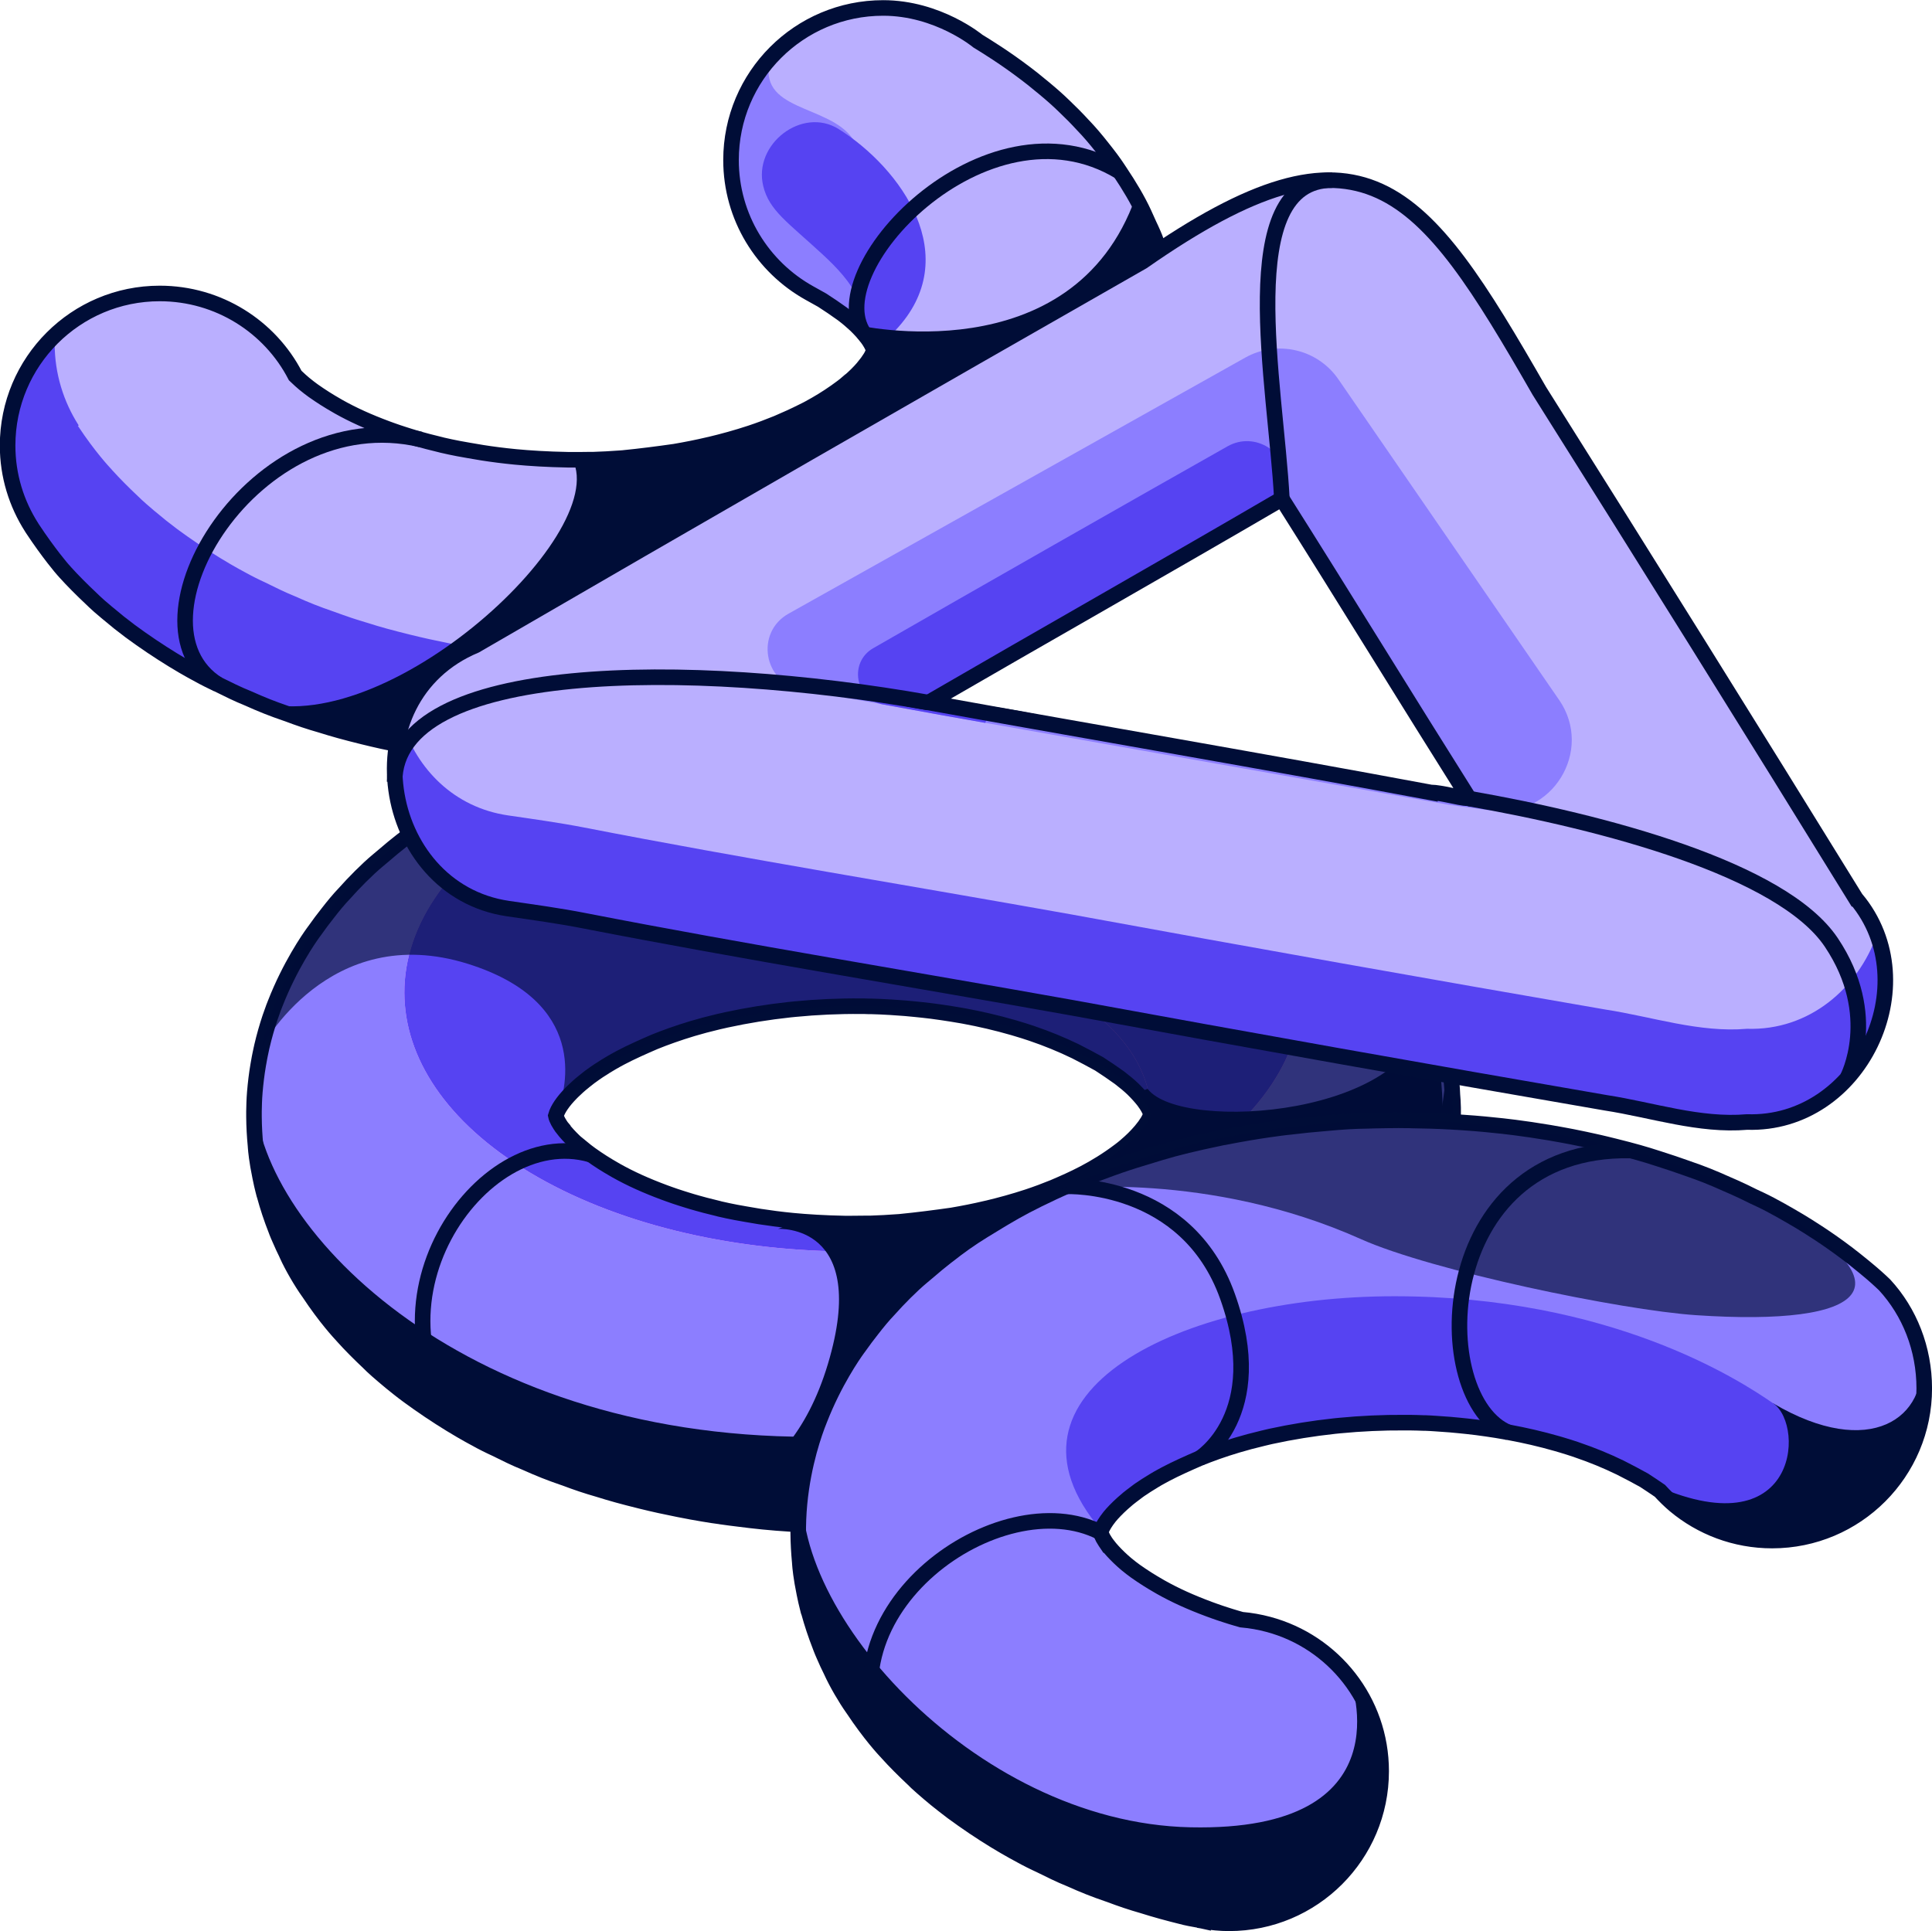 <?xml version="1.0" encoding="UTF-8"?><svg xmlns="http://www.w3.org/2000/svg" viewBox="0 0 264.42 264.33"><defs><style>.cls-1{fill:none;stroke:#000d37;stroke-width:2.13px;}.cls-2,.cls-3{fill:#000d37;}.cls-4{fill:#ed80ff;}.cls-5{fill:#baafff;}.cls-6{fill:#8c7eff;}.cls-7{fill:#5643f2;}.cls-3{mix-blend-mode:multiply;opacity:.66;}.cls-8{isolation:isolate;}</style></defs><g class="cls-8"><g id="Layer_2"><g id="Layer_1-2"><g><g><g><g><g class="cls-8"><path class="cls-4" d="M150.44,145.6c2.72,1.64,6.52,1.48,10.71-.86,11.39,6.86,17.07,15.69,17.09,24.53-11.42,.03-20.7-7.48-20.73-16.8h0c-.2-.89-1.06-2.07-2.54-3.51-.42-.41-1.01-.92-1.47-1.26-.9-.66-2.13-1.5-3.07-2.1Z"/><path class="cls-4" d="M84.35,145.07c-4.72,2.56-7.92,5.9-8.29,7.64,.03,9.31-9.21,16.88-20.63,16.92-.03-9.37,6.3-18.74,18.89-25.76,24.47-13.65,63.34-13.25,86.82,.88-4.2,2.34-7.99,2.5-10.71,.86-11.79-6.98-26.71-7.84-32.58-7.89-6.36-.05-12.6,.58-18.53,1.89-8.22,1.81-13.3,4.56-14.97,5.47Z"/><path class="cls-4" d="M34.71,152.83c-.06-7.76,2.28-13.93,3.06-15.86,2.78-6.85,6.28-11.3,9.35-14.74,1.28-1.44,3.1-3.27,4.57-4.51,3.26-2.72,5.23-4.36,8.37-6.29,3.67-2.26,5.19-3.19,9.54-5.24,5.28-2.49,10.15-4.04,10.19-4.05,5.65-1.76,6.38-1.98,10.66-2.94,5.92-1.32,10.95-1.89,10.99-1.89,5.92-.62,8.13-.85,11.2-.88,1.69-.02,3.95-.12,5.64-.07,3.37,.11,7.86,.32,11.22,.61,.9,.08,11.3,.99,22.43,4.46,4.62,1.44,7.69,2.68,10.88,4.08,2.77,1.22,6.31,3.18,8.95,4.66,2.62,1.58,4.24,4.83,4.26,9.4,.03,9.31-6.63,20.58-14.87,25.18-23.48-14.13-62.35-14.52-86.82-.88-12.59,7.02-18.92,16.39-18.89,25.76,.03,8.84,5.7,17.67,17.09,24.53,23.48,14.13,62.35,14.52,86.82,.88,12.59-7.02,18.92-16.39,18.89-25.76-.03-8.84-5.7-17.67-17.09-24.53,8.24-4.6,14.9-15.86,14.87-25.18-.01-4.57-1.63-7.82-4.26-9.4,2.14,1.31,8.65,5.29,14.28,11.4,1.57,1.71,3.58,4.09,4.85,6.03,2.45,3.72,2.81,4.51,4.57,8.3,.66,1.43,1.38,3.42,1.76,4.95,.24,.98,.62,2.27,.8,3.26,.27,1.47,.62,3.45,.71,4.94,.25,4.48,.19,5.01-.25,9.15-.21,1.98-.85,4.57-1.42,6.47-5.88,19.67-26.04,35.12-53.93,41.33-8.63,1.92-16.5,2.46-16.57,2.46q-7.47,.42-11.26,.38c-6.11-.06-10.79-.56-11.31-.62-3.13-.35-6.38-.71-11.24-1.66-3.21-.63-7.43-1.74-10.57-2.63-3.33-.95-5.85-1.96-10.43-3.81-1.71-.69-3.89-1.82-5.54-2.63-2.89-1.42-8.93-5.01-13.69-9.1-1.79-1.54-4.08-3.73-5.66-5.49-1.53-1.71-3.37-4.18-4.69-6.05-1.02-1.44-2.21-3.49-2.94-5.09-.43-.95-1.06-2.21-1.43-3.19-.55-1.46-1.19-3.45-1.65-4.94-.01-.04-1.4-4.56-1.44-10.77Z"/><path class="cls-4" d="M76.07,152.71c.02,5.86,3.78,11.72,11.34,16.27,15.57,9.37,41.35,9.63,57.58,.58,8.35-4.66,12.55-10.87,12.53-17.09,.03,9.31,9.3,16.83,20.73,16.8,.03,9.37-6.3,18.74-18.89,25.76-24.47,13.65-63.34,13.25-86.82-.88-11.39-6.86-17.07-15.69-17.09-24.53,11.42-.03,20.66-7.6,20.63-16.92Z"/><path class="cls-4" d="M83.15,159.58c4.53,2.79,11.04,5.14,17.84,6.43,2.52,.48,6.46,1.1,10.96,1.34,6.05,.32,10.54-.06,11.39-.14,2.21-.21,5.14-.59,7.34-.92,1.09-.16,2.52-.47,3.59-.71,5.18-1.17,8.54-2.46,10.08-3.13,2.31-1,5.48-2.36,8.92-4.97,2.2-1.67,3.99-3.77,4.25-5.01,.02,6.21-4.18,12.43-12.53,17.09-16.23,9.05-42.01,8.79-57.58-.58-7.56-4.55-11.32-10.41-11.34-16.27h0c.1,.62,.92,1.94,2.28,3.26,1.69,1.64,3.37,2.73,4.8,3.61Z"/><path class="cls-7" d="M161.05,111.03c-23.48-14.13-62.35-14.52-86.82-.88-12.59,7.02-18.92,16.39-18.89,25.76,.03,8.84,5.7,17.67,17.09,24.53,23.48,14.13,62.35,14.52,86.82,.88,12.59-7.02,18.92-16.39,18.89-25.76-.03-8.84-5.7-17.67-17.09-24.53Zm-4.26,42.92c-2.5,3.64-8.66,7.41-16.09,9.86-10.22,3.37-20.04,3.74-24.98,3.66-6.58-.1-11.18-.86-11.22-.87q-4.77-.81-7.08-1.39c-1.61-.4-4.03-1.06-6.48-1.97-4.1-1.53-7.14-3.09-10.16-5.24-2.36-1.67-4.51-4.1-4.7-5.3-.01-6.21,4.18-12.42,12.53-17.08,16.23-9.05,42.01-8.79,57.58,.58,7.56,4.55,11.32,10.41,11.34,16.27h0c-.08,.28-.19,.7-.73,1.48Z"/><path class="cls-6" d="M61.82,195.02c-2.34-1.45-5.42-3.47-7.55-5.21-1.02-.83-2.39-1.94-3.35-2.84-1.34-1.26-3.04-3.03-4.31-4.36-.19-.2-4.64-4.94-7.89-11.94-3.22-6.94-3.73-12.93-3.78-13.59-.18-2.53-.36-4.91-.1-7.56,.21-2.17,.47-4.86,1.69-8.99,2.01-6.78,5.59-11.93,6.29-12.89,1.21-1.68,2.86-3.91,4.3-5.4,.86-.89,1.97-2.11,2.88-2.95,1.45-1.34,3.43-3.08,4.99-4.28,9.58-7.36,21.44-12.66,35.27-15.76,7.11-1.6,14.64-2.54,22.38-2.82,3.69-.13,7.47-.09,11.26,.11,4.83,.26,7.21,.58,11.14,1.11,.05,0,5.12,.69,10.89,2.12,4.4,1.09,5.69,1.53,10.51,3.17,3.24,1.11,4.94,1.91,9.99,4.29,1.65,.78,3.77,2.01,5.34,2.94-2.72-1.64-6.52-1.48-10.71,.86-23.48-14.13-62.35-14.52-86.82-.88-12.59,7.02-18.92,16.39-18.89,25.76,.03,8.84,5.7,17.67,17.09,24.53,23.48,14.13,62.35,14.52,86.82,.88,12.59-7.02,18.92-16.39,18.89-25.76-.03-8.84-5.7-17.67-17.09-24.53,4.2-2.34,7.99-2.5,10.71-.86,2.32,1.5,5.42,3.5,7.57,5.23,3.31,2.65,4.28,3.66,6.87,6.35,2.6,2.69,6.27,7.68,8.28,11.99,1.38,2.97,2.24,5.11,3.12,8.54,.39,1.5,.72,3.55,.95,5.08,.14,.98,.19,2.31,.27,3.3,.12,1.5,0,3.51-.08,5.02-.06,.99-.26,2.31-.39,3.29-.22,1.74-.81,4.02-1.31,5.7-2.01,6.78-5.59,11.93-6.29,12.89-1.21,1.68-2.86,3.91-4.3,5.4-.86,.89-1.97,2.11-2.88,2.95-1.45,1.34-3.43,3.08-4.99,4.28-9.58,7.36-21.44,12.66-35.27,15.76-7.11,1.6-14.64,2.54-22.38,2.82-5.56,.2-9.85-.04-11.26-.11-4.83-.26-7.21-.58-11.14-1.11-.05,0-5.12-.69-10.89-2.12-4.4-1.09-5.69-1.53-10.51-3.17-3.24-1.11-4.94-1.91-9.99-4.29-1.65-.78-3.78-1.98-5.34-2.94Z"/><path class="cls-7" d="M146.18,136.21c-15.57-9.37-34.94-12.55-53.48-7.2-9.19,2.65-23.06,13.15-17.49,25.34,.41-1.48,3-5.07,5.6-7.01,1.69-1.26,3.86-2.43,3.95-2.48,1.44-.78,3.44-1.66,4.95-2.31,.39-.17,4.02-1.7,9.74-2.97,4.48-.99,7.43-1.28,10.84-1.6,.84-.08,5.33-.46,11.36-.14,3.63,.2,7.33,.65,11.01,1.35,2.29,.43,5.88,1.27,10,2.75,1,.36,2.32,.88,3.28,1.33,1.38,.65,3.18,1.59,4.5,2.33,6.53,3.99,7.08,6.85,7.08,6.88h0c-.02-5.87-3.78-11.73-11.34-16.27Z"/></g><path class="cls-2" d="M34.94,157.07c.05,.66,.56,6.65,3.78,13.59,3.25,7.01,7.71,11.74,7.89,11.94,1.27,1.33,2.97,3.1,4.31,4.36,.96,.9,2.33,2.01,3.35,2.84,2.13,1.74,5.21,3.76,7.55,5.21,1.56,.96,3.69,2.16,5.34,2.94,5.05,2.38,6.75,3.18,9.99,4.29,4.81,1.64,6.11,2.08,10.51,3.17,5.77,1.43,10.84,2.11,10.89,2.12,3.94,.53,6.31,.85,11.14,1.11,1.41,.08,5.7,.31,11.26,.11,7.73-.28,15.26-1.22,22.38-2.82,13.83-3.1,25.7-8.4,35.27-15.76,1.56-1.2,3.54-2.95,4.99-4.28,.91-.84,2.02-2.06,2.88-2.95,1.44-1.49,3.09-3.72,4.3-5.4,.7-.96,4.28-6.12,6.29-12.89,.5-1.68,1.08-3.96,1.31-5.7,.12-.99,.33-2.3,.39-3.29,.08-1.5,.21-3.52,.08-5.02-.08-.99-.13-2.31-.27-3.3-.14-.95-.33-2.1-.54-3.19-.72,37.05-38.7,52.52-87.17,52.52s-76.02-29.34-76.02-47.18c-.25,2.64-.08,5.03,.1,7.56Z"/></g><path class="cls-2" d="M183.59,185.91c.31-.28,.65-.62,.98-.97,.63-.63,1.24-1.26,1.83-1.91l.07-.07c.65-.68,1.34-1.5,2.02-2.36,.84-1.03,1.62-2.08,2.36-3.16,.06-.08,.12-.17,.2-.28,.08-.12,.16-.24,.24-.36,.25-.37,.56-.84,.91-1.42,.07-.11,.14-.22,.2-.33,.2-.33,.41-.68,.62-1.06,.84-1.47,1.6-2.98,2.26-4.52,.04-.1,.08-.2,.13-.3,.19-.45,.38-.9,.55-1.36,.13-.34,.27-.69,.39-1.05,.06-.16,.11-.32,.17-.48,.18-.53,.36-1.06,.52-1.62,.12-.39,.23-.81,.35-1.25,.02-.06,.03-.11,.05-.17,.1-.38,.2-.78,.3-1.18,.03-.14,.07-.28,.1-.43,.09-.4,.18-.79,.26-1.19,.01-.06,.02-.12,.04-.19,.07-.33,.12-.66,.18-.99l-.84-5.91c.03-9.87-2.42-15.32-2.42-15.32-.71,14.75-33.4,17.11-37.99,11.01l-1.47,.56c.35,.37,.67,.73,.93,1.06,.55,.73,.8,1.27,.9,1.55,.03,.08,.06,.16,.07,.24h0c-.03,.12-.08,.26-.13,.39-.02,.05-.03,.09-.06,.15-.07,.15-.15,.31-.25,.47-.04,.07-.09,.14-.14,.21-.08,.12-.16,.24-.24,.36-.06,.09-.13,.18-.2,.26-.12,.16-.24,.32-.38,.48l-.02,.02c-.56,.66-1.26,1.35-2.03,2l-.02,.02c-.26,.22-.52,.43-.79,.63-3.45,2.61-6.61,3.98-8.92,4.97l-.06,.03c-1.15,.47-2.35,.92-3.58,1.33-1.91,.63-3.81,1.15-5.66,1.59h-.02c-1.61,.38-3.19,.69-4.71,.95-2.15,.31-4.88,.66-6.97,.86-.08,0-.2,.02-.33,.03-1.41,.11-2.71,.17-3.89,.21-.08,0-.15,0-.23,0-.15,0-.3,0-.45,0-.66,.01-1.36,.02-2.12,.02-.15,0-.31,0-.45,0-.06,0-.12,0-.18,0-2.42-.04-4.55-.17-6.31-.31l-2.88,1.09s12.62-.8,6.83,18.49c-5.79,19.29-20.02,18.63-20.02,18.63l4.06,2c.74,.12,1.18,.18,1.19,.18l.17,.02c.83,.12,1.61,.22,2.36,.31,2.27,.29,4.27,.51,7.16,.69,.11,0,.22,.01,.33,.02,.12,0,.24,.02,.37,.02,.17,.01,.34,.02,.52,.03,.08,0,.16,0,.24,.01,.98,.05,3.34,.18,6.55,.19,1.56,.01,2.47,.01,4.02-.06,.23,0,.46-.01,.69-.02,1.72-.06,3.43-.16,5.13-.29l.48-.03s2.13-.15,5.31-.54c2.36-.29,4.69-.64,6.98-1.06,.44-.08,.88-.16,1.32-.25,.29-.06,.57-.11,.86-.17,.69-.14,1.39-.28,2.09-.44,.03,0,.06-.02,.1-.02,.03,0,.06-.01,.09-.02,.05-.01,.1-.03,.16-.04,1.64-.37,3.25-.77,4.83-1.2,.13-.04,.26-.07,.39-.11,1.46-.4,2.89-.83,4.29-1.29,.27-.09,.54-.18,.82-.27,1.27-.42,2.51-.86,3.74-1.33,.35-.13,.69-.27,1.04-.4,1.22-.48,2.42-.97,3.59-1.49,.26-.11,.52-.23,.77-.35,1.32-.6,2.62-1.22,3.88-1.86,.05-.03,.1-.05,.15-.08,4.21-2.17,8.08-4.62,11.55-7.3,.02-.02,.04-.03,.06-.05,.2-.15,.42-.33,.63-.5,1.49-1.18,2.9-2.4,4.23-3.66,.04-.04,.09-.08,.13-.12Z"/><path class="cls-1" d="M198.88,152.68c.01-.71,0-1.41-.04-2.02-.02-.25-.04-.52-.06-.8-.01-.26-.03-.52-.04-.81-.03-.51-.09-1.07-.17-1.65v-.07c-.16-1.11-.36-2.27-.54-3.22-.07-.38-.17-.82-.28-1.25-.04-.19-.09-.39-.13-.57-.12-.46-.24-.89-.35-1.31-.01-.04-.02-.09-.03-.13-.38-1.53-1.09-3.52-1.76-4.95-.09-.19-.17-.36-.25-.53-.23-.52-.47-1.06-.73-1.62-.85-1.84-2.01-3.79-3.26-5.64-.11-.16-.21-.33-.33-.5-.57-.87-1.3-1.83-2.06-2.78-.92-1.18-1.83-2.24-2.63-3.07l-.06-.06s-.07-.08-.11-.12c-.8-.87-1.63-1.7-2.45-2.48-.82-.79-1.65-1.54-2.76-2.47-.09-.08-.19-.16-.28-.24-.11-.09-.23-.19-.34-.28-.23-.19-.46-.38-.69-.56-.06-.05-.11-.09-.17-.14-.22-.18-.46-.36-.7-.54l-.07-.05c-.07-.05-.13-.1-.2-.15-2.94-2.24-5.43-3.77-6.61-4.48-1.57-.93-3.69-2.16-5.34-2.94-.36-.17-.7-.33-1.03-.48-.9-.45-1.78-.88-2.58-1.23-.34-.15-.68-.3-1.02-.44-1.96-.89-3.37-1.45-5.36-2.13l-.08-.03c-1.22-.44-2.54-.88-4.01-1.35-1.9-.62-3.39-1.04-5.9-1.67-.41-.1-.82-.2-1.23-.3-.3-.07-.6-.14-.9-.21-.28-.07-.56-.13-.84-.19-.36-.08-.72-.16-1.07-.23-.29-.06-.57-.12-.85-.18-.31-.06-.61-.12-.91-.18-.37-.07-.74-.14-1.1-.21-.19-.03-.37-.07-.55-.1-.41-.07-.81-.14-1.19-.21-.09-.02-.19-.03-.28-.05-3.69-.62-6.43-.92-7.53-1.02-1.74-.19-3.59-.34-6.09-.48-1.94-.11-3.88-.17-5.8-.18-.7-.02-1.48-.01-2.27,0-1.06,0-2.12,.03-3.17,.07h0c-1.87,.02-3.43,.12-5.7,.33-1.66,.13-3.3,.3-4.94,.5l-.56,.06s-3.7,.42-8.45,1.36h-.07c-.8,.17-1.62,.34-2.47,.53l-.17,.04h-.03c-3.56,.81-4.64,1.1-8.51,2.3-.62,.19-1.24,.37-1.85,.58l-.1,.03s-1.59,.51-3.9,1.39c-.24,.09-.48,.18-.71,.28-1.13,.44-2.39,.96-3.72,1.54-.28,.12-.55,.25-.83,.37-.34,.15-.68,.31-1.03,.47-3.06,1.44-4.72,2.33-6.7,3.51-.27,.16-.53,.32-.8,.48-.62,.38-1.29,.78-2.05,1.25-1.87,1.15-3.32,2.2-4.88,3.43-.06,.05-.13,.09-.19,.14-.79,.61-1.68,1.35-2.56,2.11-.24,.2-.48,.4-.74,.62-1.48,1.23-3.29,3.07-4.57,4.51-.75,.78-1.56,1.76-2.33,2.76-.57,.72-1.15,1.49-1.72,2.3-.08,.11-.17,.23-.25,.34-.58,.8-3.16,4.51-5.17,9.64-.08,.19-.16,.41-.26,.66-.04,.09-.07,.19-.1,.29-.11,.31-.23,.64-.36,1.01-.01,.04-.03,.08-.04,.12-.35,1.06-.74,2.37-1.09,3.88-.02,.08-.04,.16-.05,.23-.06,.28-.12,.56-.18,.85-.03,.13-.06,.27-.08,.4-.05,.27-.1,.55-.15,.84-.01,.08-.03,.16-.04,.23-.2,1.16-.35,2.4-.46,3.7h0v.02c-.04,.45-.06,.9-.08,1.37-.02,.41-.03,.81-.03,1.21,0,.24-.01,.49,0,.73,.01,1.38,.09,2.67,.2,3.85,0,.13,.02,.26,.03,.39,.02,.31,.15,1.8,.61,4,.31,1.58,.6,2.51,.6,2.53l.02,.06c.39,1.44,.91,3.04,1.58,4.74,.02,.04,.03,.1,.05,.14,.12,.32,.28,.68,.44,1.04,.15,.36,.31,.71,.48,1.08,.13,.28,.27,.55,.4,.83,.04,.08,.08,.17,.11,.25,.73,1.61,1.92,3.65,2.94,5.09,.02,.03,.04,.06,.06,.08,2.27,3.44,4.26,5.56,4.38,5.69l.07,.07c.06,.07,.12,.14,.18,.21,1,1.12,2.3,2.42,3.56,3.61,.16,.16,.34,.33,.49,.48,.4,.38,.89,.8,1.38,1.22,.07,.06,.15,.13,.22,.19,.63,.54,1.29,1.08,1.95,1.6,.81,.65,1.74,1.33,2.71,2.01,2.04,1.44,4.06,2.72,5.79,3.73,.09,.05,.17,.1,.26,.15,.32,.19,.63,.36,.93,.53,1.03,.58,2.08,1.14,2.99,1.57,.22,.1,.42,.2,.62,.29,1.33,.66,2.76,1.37,3.97,1.85l.12,.05c1.92,.86,3.32,1.42,5.28,2.09l.15,.05c1.56,.59,2.98,1.07,4.56,1.52,1.75,.55,3.25,.97,5.8,1.6,1.77,.44,3.48,.81,5,1.11,.03,0,.06,.01,.1,.02,.05,.01,.1,.02,.15,.03,.55,.11,1.08,.21,1.57,.3l.09,.02c2.38,.43,3.95,.65,3.98,.65l.17,.02c.83,.12,1.61,.22,2.36,.31,2.27,.29,4.27,.51,7.16,.69,.11,0,.22,.01,.33,.02,.12,0,.24,.02,.37,.02,.17,.01,.34,.02,.52,.03,.08,0,.16,0,.24,.01,.98,.05,3.34,.18,6.55,.19,1.56,.01,2.47,.01,4.02-.06,.23,0,.46-.01,.69-.02,1.72-.06,3.43-.16,5.13-.29l.48-.03s2.13-.15,5.31-.54c2.36-.29,4.69-.64,6.98-1.06,.44-.08,.88-.16,1.32-.25,.29-.06,.57-.11,.86-.17,.69-.14,1.39-.28,2.09-.44,.03,0,.06-.02,.1-.02,.03,0,.06-.01,.09-.02,.05-.01,.1-.03,.16-.04,1.64-.37,3.25-.77,4.83-1.2,.13-.04,.26-.07,.39-.11,1.46-.4,2.89-.83,4.29-1.29,.27-.09,.54-.18,.82-.27,1.27-.42,2.51-.86,3.74-1.33,.35-.13,.69-.27,1.04-.4,1.22-.48,2.42-.97,3.59-1.49,.26-.11,.52-.23,.77-.35,1.32-.6,2.62-1.22,3.88-1.86,.05-.03,.1-.05,.15-.08,4.21-2.17,8.08-4.62,11.55-7.3,.02-.02,.04-.03,.06-.05,.2-.15,.42-.33,.63-.5,1.49-1.18,2.9-2.4,4.23-3.66,.04-.04,.09-.08,.13-.12,.31-.28,.65-.62,.98-.97,.63-.63,1.24-1.26,1.83-1.91l.07-.07c.65-.68,1.34-1.5,2.02-2.36,.84-1.03,1.62-2.08,2.36-3.16,.06-.08,.12-.17,.2-.28,.08-.12,.16-.24,.24-.36,.25-.37,.56-.84,.91-1.42,.07-.11,.14-.22,.2-.33,.2-.33,.41-.68,.62-1.06,.84-1.47,1.6-2.98,2.26-4.52,.04-.1,.08-.2,.13-.3,.19-.45,.38-.9,.55-1.36,.13-.34,.27-.69,.39-1.05,.06-.16,.11-.32,.17-.48,.18-.53,.36-1.06,.52-1.62,.12-.39,.23-.81,.35-1.25,.02-.06,.03-.11,.05-.17,.1-.38,.2-.78,.3-1.18,.03-.14,.07-.28,.1-.43,.09-.4,.18-.79,.26-1.19,.01-.06,.02-.12,.04-.19,.14-.73,.26-1.43,.33-2.08,.02-.16,.03-.3,.05-.44,.1-.71,.19-1.45,.22-2.08,0-.12,.01-.27,.02-.4,.08-.93,.11-1.69,.1-2.6Zm-119.25,4.45l-.05-.04c-.33-.28-.67-.58-1-.9-.6-.58-1.14-1.16-1.56-1.71v-.02c-.14-.16-.24-.31-.34-.46-.22-.34-.39-.65-.49-.9-.05-.13-.1-.27-.12-.38,.25-.9,.99-1.97,2.11-3.11,.07-.08,.15-.15,.23-.23,.16-.15,.32-.31,.49-.46,.06-.06,.12-.11,.18-.17,.25-.22,.5-.44,.78-.66,.02-.02,.05-.04,.07-.06,.26-.21,.53-.42,.8-.63,.06-.04,.11-.08,.17-.12,1.32-.98,2.88-1.88,3.54-2.24,.14-.08,.31-.17,.5-.27,1.39-.74,3.22-1.55,4.66-2.17,1.46-.59,3.18-1.21,5.17-1.81,1.04-.31,2.23-.63,3.54-.94,.22-.05,.44-.1,.67-.15,.13-.03,.26-.06,.39-.09,2.85-.62,5.76-1.09,8.73-1.41,.23-.02,.47-.05,.7-.07,2.98-.29,6.01-.43,9.07-.4,.3,0,.64,0,.98,.02,.13,0,.25,0,.38,0,.8,.02,1.7,.06,2.69,.12,.66,.04,1.31,.09,1.98,.14,.41,.03,.84,.08,1.27,.12,.35,.03,.71,.07,1.07,.11,.43,.05,.85,.09,1.29,.15,.46,.06,.91,.13,1.37,.19,.88,.13,1.77,.27,2.69,.43,.13,.02,.26,.04,.39,.07,2.16,.4,4.42,.92,6.7,1.58,.13,.04,.27,.08,.4,.12,.7,.21,1.4,.42,2.1,.66,.03,0,.05,.02,.08,.03,2,.68,3.99,1.49,5.93,2.43,1.1,.56,2.29,1.19,3.24,1.72h0c.85,.55,1.92,1.27,2.79,1.9,.72,.55,1.34,1.07,1.84,1.55,.6,.59,1.09,1.14,1.48,1.64,.55,.73,.8,1.27,.9,1.55,.03,.08,.06,.16,.07,.24h0c-.03,.12-.08,.26-.13,.39-.02,.05-.03,.09-.06,.15-.07,.15-.15,.31-.25,.47-.04,.07-.09,.14-.14,.21-.08,.12-.16,.24-.24,.36-.06,.09-.13,.18-.2,.26-.12,.16-.24,.32-.38,.48l-.02,.02c-.56,.66-1.26,1.35-2.03,2l-.02,.02c-.26,.22-.52,.43-.79,.63-3.45,2.61-6.61,3.98-8.92,4.97l-.06,.03c-1.15,.47-2.35,.92-3.58,1.33-1.91,.63-3.81,1.15-5.66,1.59h-.02c-1.61,.38-3.19,.69-4.71,.95-2.15,.31-4.88,.66-6.97,.86-.08,0-.2,.02-.33,.03-1.41,.11-2.71,.17-3.89,.21-.08,0-.15,0-.23,0-.15,0-.3,0-.45,0-.66,.01-1.36,.02-2.12,.02-.15,0-.31,0-.45,0-.06,0-.12,0-.18,0-2.83-.05-5.29-.21-7.17-.39-1.65-.16-3.17-.36-4.52-.57-1.54-.26-2.54-.43-3.28-.57-.74-.14-1.49-.3-2.22-.47l-.1-.03c-.63-.15-1.26-.31-1.88-.47-.31-.08-.64-.17-.99-.27-.53-.15-1.07-.3-1.59-.47-.23-.07-.46-.14-.7-.22-.54-.17-1.07-.35-1.6-.54-.23-.08-.46-.16-.69-.25-2.53-.94-4.66-1.9-6.63-3.01-.08-.05-.16-.09-.24-.14-1.11-.63-2.18-1.31-3.24-2.07-.39-.28-.79-.59-1.19-.92Z"/><path class="cls-3" d="M157.39,152.87s-.03,.09-.06,.15c-.07,.15-.15,.31-.25,.47-.04,.07-.09,.14-.14,.21-.08,.12-.16,.24-.24,.36-.06,.09-.13,.18-.2,.26-.12,.16-.24,.32-.38,.48l-.02,.02c-.56,.66-1.26,1.35-2.03,2l-.02,.02c-.26,.22-.52,.43-.79,.63-3.45,2.61-6.61,3.98-8.92,4.97l-.06,.03c-.09,.04-.18,.07-.27,.1l1.17,.17s20.1-2.54,41.12,6.87c2.22,.99,4.74,2.05,7.4,3.09,.57-1.07,1.1-2.14,1.58-3.24,.04-.1,.08-.2,.13-.3,.19-.45,.38-.9,.55-1.36,.13-.34,.27-.69,.39-1.05,.06-.16,.11-.32,.17-.48,.18-.53,.36-1.06,.52-1.62,.12-.39,.23-.81,.35-1.25,.02-.06,.03-.11,.05-.17,.1-.38,.2-.78,.3-1.18,.03-.14,.07-.28,.1-.43,.09-.4,.18-.79,.26-1.19,.01-.06,.02-.12,.04-.19,.14-.73,.26-1.43,.33-2.08,.02-.16,.03-.3,.05-.44,.1-.71,.19-1.45,.22-2.08,0-.12,.01-.27,.02-.4,.08-.93,.11-1.69,.1-2.6,.01-.71,0-1.41-.04-2.02-.02-.25-.04-.52-.06-.8-.01-.26-.03-.52-.04-.81-.03-.51-.09-1.07-.17-1.65v-.07c-.16-1.11-.36-2.27-.54-3.22-.07-.38-.17-.82-.28-1.25-.04-.19-.09-.39-.13-.57-.12-.46-.24-.89-.35-1.31-.01-.04-.02-.09-.03-.13-.38-1.53-1.09-3.52-1.76-4.95-.09-.19-.17-.36-.25-.53-.23-.52-.47-1.06-.73-1.62-.85-1.84-2.01-3.79-3.26-5.64-.11-.16-.21-.33-.33-.5-.57-.87-1.3-1.83-2.06-2.78-.92-1.18-1.83-2.24-2.63-3.07l-.06-.06s-.07-.08-.11-.12c-.8-.87-1.63-1.7-2.45-2.48-.82-.79-1.65-1.54-2.76-2.47-.09-.08-.19-.16-.28-.24-.11-.09-.23-.19-.34-.28-.23-.19-.46-.38-.69-.56-.06-.05-.11-.09-.17-.14-.22-.18-.46-.36-.7-.54l-.07-.05c-.07-.05-.13-.1-.2-.15-2.94-2.24-5.43-3.77-6.61-4.48-1.57-.93-3.69-2.16-5.34-2.94-.36-.17-.7-.33-1.03-.48-.9-.45-1.78-.88-2.58-1.23-.34-.15-.68-.3-1.02-.44-1.96-.89-3.37-1.45-5.36-2.13l-.08-.03c-1.22-.44-2.54-.88-4.01-1.35-1.9-.62-3.39-1.04-5.9-1.67-.41-.1-.82-.2-1.23-.3-.3-.07-.6-.14-.9-.21-.28-.07-.56-.13-.84-.19-.36-.08-.72-.16-1.07-.23-.29-.06-.57-.12-.85-.18-.31-.06-.61-.12-.91-.18-.37-.07-.74-.14-1.1-.21-.19-.03-.37-.07-.55-.1-.41-.07-.81-.14-1.19-.21-.09-.02-.19-.03-.28-.05-3.69-.62-6.43-.92-7.53-1.02-1.74-.19-3.59-.34-6.09-.48-1.94-.11-3.88-.17-5.8-.18-.7-.02-1.48-.01-2.27,0-1.06,0-2.12,.03-3.17,.07h0c-1.87,.02-3.43,.12-5.7,.33-1.66,.13-3.3,.3-4.94,.5l-.56,.06s-3.7,.42-8.45,1.36h-.07c-.8,.17-1.62,.34-2.47,.53l-.17,.04h-.03c-3.56,.81-4.64,1.1-8.51,2.3-.62,.19-1.24,.37-1.85,.58l-.1,.03s-1.59,.51-3.9,1.39c-.24,.09-.48,.18-.71,.28-1.13,.44-2.39,.96-3.72,1.54-.28,.12-.55,.25-.83,.37-.34,.15-.68,.31-1.03,.47-3.06,1.44-4.72,2.33-6.7,3.51-.27,.16-.53,.32-.8,.48-.62,.38-1.29,.78-2.05,1.25-1.87,1.15-3.32,2.2-4.88,3.43-.06,.05-.13,.09-.19,.14-.79,.61-1.68,1.35-2.56,2.11-.24,.2-.48,.4-.74,.62-1.48,1.23-3.29,3.07-4.57,4.51-.75,.78-1.56,1.76-2.33,2.76-.57,.72-1.15,1.49-1.72,2.3-.08,.11-.17,.23-.25,.34-.58,.8-3.16,4.51-5.17,9.64-.08,.19-.16,.41-.26,.66-.04,.09-.07,.19-.1,.29-.11,.31-.23,.64-.36,1.01-.01,.04-.03,.08-.04,.12-.35,1.06-.74,2.37-1.09,3.88-.02,.08-.04,.16-.05,.23,0,0,9.22-17.54,28.31-11.53,16.52,5.2,13.44,16.94,12.31,20.01,.37-.72,.98-1.52,1.8-2.36,.07-.08,.15-.15,.23-.23,.16-.15,.32-.31,.49-.46,.06-.06,.12-.11,.18-.17,.25-.22,.5-.44,.78-.66,.02-.02,.05-.04,.07-.06,.26-.21,.53-.42,.8-.63,.06-.04,.11-.08,.17-.12,1.32-.98,2.88-1.88,3.54-2.24,.14-.08,.31-.17,.5-.27,1.39-.74,3.22-1.55,4.66-2.17,1.46-.59,3.18-1.21,5.17-1.81,1.04-.31,2.23-.63,3.54-.94,.22-.05,.44-.1,.67-.15,.13-.03,.26-.06,.39-.09,2.85-.62,5.76-1.09,8.73-1.41,.23-.02,.47-.05,.7-.07,2.98-.29,6.01-.43,9.07-.4,.3,0,.64,0,.98,.02,.13,0,.25,0,.38,0,.8,.02,1.7,.06,2.69,.12,.66,.04,1.31,.09,1.98,.14,.41,.03,.84,.08,1.27,.12,.35,.03,.71,.07,1.07,.11,.43,.05,.85,.09,1.29,.15,.46,.06,.91,.13,1.37,.19,.88,.13,1.77,.27,2.69,.43,.13,.02,.26,.04,.39,.07,2.16,.4,4.42,.92,6.7,1.58,.13,.04,.27,.08,.4,.12,.7,.21,1.4,.42,2.1,.66,.03,0,.05,.02,.08,.03,2,.68,3.99,1.49,5.93,2.43,1.1,.56,2.29,1.19,3.24,1.72h0c.85,.55,1.92,1.27,2.79,1.9,.72,.55,1.34,1.07,1.84,1.55,.6,.59,1.09,1.14,1.48,1.64,.55,.73,.8,1.27,.9,1.55,.03,.08,.06,.16,.07,.24h0c-.03,.12-.08,.26-.13,.39Z"/></g><g><path class="cls-6" d="M164.66,262.94c1.15,.2,2.33,.32,3.55,.32,11.5,0,20.82-9.32,20.82-20.82,0-9.63-6.54-17.71-15.42-20.09-1.19-.32-2.42-.54-3.69-.65-.48-.14-.96-.27-1.43-.42-.23-.07-.46-.14-.69-.22-.54-.17-1.07-.35-1.6-.54-.23-.08-.46-.16-.69-.25-2.53-.94-4.66-1.9-6.63-3.01-.08-.05-.16-.09-.24-.14-1.11-.63-2.18-1.31-3.24-2.06-.39-.28-.79-.59-1.19-.92l-.05-.04c-.33-.28-.67-.58-1-.9-.6-.58-1.14-1.16-1.56-1.71h-.01c-.12-.18-.22-.33-.33-.48-.23-.34-.39-.65-.49-.9-.05-.13-.1-.27-.12-.38,.01-.09,.05-.19,.09-.31,.17-.46,.56-1.11,1.12-1.81,.44-.54,1.03-1.15,1.77-1.82,.25-.22,.5-.44,.75-.65,.15-.12,.31-.25,.47-.37,.31-.24,.62-.48,.94-.71,.07-.05,.14-.1,.21-.15,.29-.2,.59-.4,.89-.59,.37-.24,.73-.46,1.05-.65,.3-.18,.59-.36,.9-.52,.07-.04,.12-.07,.18-.1,.14-.08,.31-.17,.5-.27,1.39-.74,3.22-1.55,4.65-2.17,1.46-.59,3.18-1.22,5.17-1.81,1.04-.31,2.22-.63,3.53-.94,.22-.05,.44-.1,.67-.16,.13-.03,.26-.06,.39-.09,2.85-.62,5.76-1.09,8.73-1.41,.23-.02,.47-.05,.7-.07,2.92-.28,5.88-.42,8.88-.4,.2,0,.39,0,.59,0h.09c.33,0,.66,.01,1,.02,.29,0,.58,.02,.89,.03,.08,0,.16,0,.24,0,.46,.02,.95,.04,1.45,.08,.66,.04,1.31,.09,1.97,.14,.41,.03,.84,.08,1.28,.12,.35,.03,.71,.07,1.07,.11,.43,.05,.85,.09,1.29,.15,.46,.06,.92,.13,1.38,.19,.87,.13,1.75,.26,2.66,.43,.14,.02,.27,.05,.41,.07,2.11,.39,4.31,.89,6.53,1.53,.22,.06,.43,.13,.65,.19,.65,.19,1.3,.4,1.96,.62,.07,.02,.15,.05,.22,.08,1.97,.67,3.93,1.47,5.84,2.4,1.11,.56,2.3,1.19,3.25,1.72h0c.65,.42,1.44,.95,2.17,1.45,.64,.7,1.31,1.36,2.03,1.97,3.61,3.02,8.26,4.84,13.33,4.84,11.5,0,20.82-9.32,20.82-20.82,0-5.44-2.01-10.47-5.43-14.18h0c-.74-.71-1.52-1.41-2.53-2.24-.1-.08-.2-.17-.3-.25-.1-.08-.21-.17-.31-.25-.24-.2-.49-.4-.73-.59-.06-.05-.1-.09-.16-.13-.21-.17-.44-.35-.67-.52l-.1-.08c-.06-.05-.12-.09-.18-.14-2.94-2.24-5.44-3.77-6.62-4.49h0c-1.57-.93-3.69-2.16-5.34-2.94-.36-.17-.7-.33-1.03-.48-.9-.45-1.78-.88-2.58-1.23-.34-.15-.68-.3-1.03-.45-1.96-.88-3.37-1.45-5.36-2.13l-.08-.03c-1.18-.42-2.47-.86-3.89-1.31-1.99-.65-3.45-1.06-6.05-1.71-.4-.1-.79-.2-1.18-.29-.31-.07-.62-.15-.93-.22-.27-.06-.54-.12-.81-.18-.37-.08-.74-.16-1.1-.24-.27-.06-.55-.11-.82-.17-.32-.06-.63-.13-.93-.19-.36-.07-.71-.14-1.06-.2-.2-.04-.4-.08-.6-.11-.41-.07-.8-.14-1.19-.21-.09-.02-.19-.03-.28-.05-3.69-.62-6.43-.92-7.53-1.02-1.74-.19-3.59-.34-6.09-.48-1.87-.1-3.68-.15-5.28-.17-.11,0-.22,0-.33-.01-.9-.03-1.95-.01-3,0-1.34,.02-2.29,.04-2.65,.06-1.87,.02-3.43,.12-5.7,.33-1.66,.13-3.3,.3-4.94,.5-.19,.02-.36,.04-.56,.06-.04,0-3.71,.42-8.45,1.36h-.07c-.8,.17-1.62,.34-2.47,.53l-.17,.04h-.03c-3.56,.81-4.64,1.1-8.51,2.3-.62,.19-1.25,.37-1.85,.58l-.1,.03s-1.59,.51-3.9,1.39c-.24,.09-.48,.18-.72,.28-1.13,.44-2.39,.96-3.72,1.54-.28,.12-.55,.25-.83,.37-.34,.15-.68,.31-1.03,.47-3.06,1.44-4.72,2.33-6.7,3.51-.27,.16-.53,.32-.8,.48-.62,.38-1.29,.78-2.05,1.25-1.87,1.15-3.32,2.2-4.88,3.43-.06,.05-.13,.09-.19,.14-.79,.61-1.68,1.35-2.56,2.11-.24,.2-.48,.4-.74,.62-1.48,1.23-3.29,3.07-4.57,4.51-.75,.78-1.56,1.76-2.33,2.76-.57,.72-1.15,1.49-1.72,2.3-.08,.11-.17,.23-.25,.34-.58,.8-3.15,4.49-5.15,9.6-.08,.21-.18,.46-.3,.77l-.04,.1c-.84,2.27-2.34,6.98-2.58,12.83-.02,.4-.03,.79-.03,1.19,0,.24-.01,.48,0,.72,.01,1.38,.09,2.67,.2,3.86,0,.13,.02,.26,.03,.4,.02,.31,.15,1.8,.61,4.01,.31,1.57,.6,2.5,.6,2.52l.03,.08c.39,1.43,.91,3.02,1.57,4.7,.02,.05,.04,.11,.06,.16,.13,.34,.29,.72,.46,1.1,.15,.34,.29,.67,.45,1.01,.13,.29,.27,.57,.41,.85,.03,.07,.07,.16,.11,.23,.73,1.6,1.92,3.65,2.94,5.09l.05,.07c2.28,3.44,4.27,5.57,4.39,5.7l.07,.07c.06,.07,.13,.15,.19,.21,1,1.12,2.29,2.41,3.56,3.6,.16,.16,.34,.33,.49,.48,.41,.38,.89,.8,1.38,1.22,.07,.07,.15,.14,.23,.2,.63,.54,1.29,1.08,1.96,1.6,.81,.65,1.72,1.32,2.69,2,2.05,1.45,4.07,2.73,5.81,3.74,.08,.05,.16,.1,.25,.14,.33,.19,.65,.37,.95,.54,1.02,.57,2.07,1.13,2.98,1.56l.62,.29c1.33,.66,2.76,1.37,3.97,1.85l.12,.05c1.92,.86,3.32,1.42,5.28,2.09l.15,.05c1.56,.59,2.98,1.07,4.56,1.52,1.75,.55,3.25,.97,5.8,1.6,.83,.2,2.43,.51,2.44,.48Z"/><path class="cls-2" d="M263.35,190.09c0-1.52-.17-3-.47-4.44,1.08,8.4-6.93,14.25-20.18,6.45l-23.93-3.1-5.08,8.81h.03c.65,.2,1.3,.4,1.96,.62,.07,.02,.15,.05,.22,.08,1.97,.67,3.93,1.47,5.84,2.4,1.11,.56,2.3,1.19,3.25,1.72h0c.65,.42,1.44,.95,2.17,1.45,.64,.7,1.31,1.36,2.03,1.97,3.61,3.02,8.26,4.84,13.33,4.84,11.5,0,20.82-9.32,20.82-20.82Z"/><path class="cls-7" d="M242.7,192.1c-4.73-3.28-22.35-14.67-51.85-14.67s-56.11,13.3-40.14,32.01c.17-.46,.56-1.11,1.12-1.81,.44-.54,1.03-1.15,1.77-1.82,.25-.22,.5-.44,.75-.65,.15-.12,.31-.25,.47-.37,.31-.24,.62-.48,.94-.71,.07-.05,.14-.1,.21-.15,.29-.2,.59-.4,.89-.59,.37-.24,.73-.46,1.05-.65,.3-.18,.59-.36,.9-.52,.07-.04,.12-.07,.18-.1,.14-.08,.31-.17,.5-.27,1.39-.74,3.22-1.55,4.65-2.17,1.46-.59,3.18-1.22,5.17-1.81,1.04-.31,2.22-.63,3.53-.94,.22-.05,.44-.1,.67-.16,.13-.03,.26-.06,.39-.09,2.85-.62,5.76-1.09,8.73-1.41,.23-.02,.47-.05,.7-.07,2.92-.28,5.88-.42,8.88-.4,.2,0,.39,0,.59,0h.09c.33,0,.66,.01,1,.02,.29,0,.58,.02,.89,.03,.08,0,.16,0,.24,0,.46,.02,.95,.04,1.45,.08,.66,.04,1.31,.09,1.97,.14,.41,.03,.84,.08,1.28,.12,.35,.03,.71,.07,1.07,.11,.43,.05,.85,.09,1.29,.15,.46,.06,.92,.13,1.38,.19,.87,.13,1.75,.26,2.66,.43,.14,.02,.27,.05,.41,.07,1.98,.37,4.04,.84,6.12,1.42,3.26,.72,6.33,1.81,9.09,3.39,1.03,.52,2.13,1.1,3.05,1.61,21.16,10.43,22.42-7.29,17.9-10.43Z"/><path class="cls-2" d="M162.91,250.12c-29.85-.64-56.26-30.92-52.81-48.62-.38,1.91-.69,4.09-.79,6.46-.02,.4-.03,.79-.03,1.19,0,.24-.01,.48,0,.72,.01,1.38,.09,2.67,.2,3.86,0,.13,.02,.26,.03,.4,.02,.31,.15,1.8,.61,4.01,.31,1.57,.6,2.5,.6,2.52l.03,.08c.39,1.43,.91,3.02,1.57,4.7,.02,.05,.04,.11,.06,.16,.13,.34,.29,.72,.46,1.1,.15,.34,.29,.67,.45,1.01,.13,.29,.27,.57,.41,.85,.03,.07,.07,.16,.11,.23,.73,1.6,1.92,3.65,2.94,5.09l.05,.07c2.28,3.44,4.27,5.57,4.39,5.7l.07,.07c.06,.07,.13,.15,.19,.21,1,1.12,2.29,2.41,3.56,3.6,.16,.16,.34,.33,.49,.48,.41,.38,.89,.8,1.38,1.22,.07,.07,.15,.14,.23,.2,.63,.54,1.29,1.08,1.96,1.6,.81,.65,1.72,1.32,2.69,2,2.05,1.45,4.07,2.73,5.81,3.74,.08,.05,.16,.1,.25,.14,.33,.19,.65,.37,.95,.54,1.02,.57,2.07,1.13,2.98,1.56l.62,.29c1.33,.66,2.76,1.37,3.97,1.85l.12,.05c1.92,.86,3.32,1.42,5.28,2.09l.15,.05c1.56,.59,2.98,1.07,4.56,1.52,1.75,.55,3.25,.97,5.8,1.6,.83,.2,1.65,.3,2.44,.48,0-.03,0,.03,0,0,1.15,.2,2.33,.32,3.55,.32,11.5,0,20.82-9.32,20.82-20.82,0-4.76-1.6-9.14-4.3-12.64,.08,.21,7.89,20.96-21.81,20.32Z"/><path class="cls-1" d="M164.66,262.94c1.15,.2,2.33,.32,3.55,.32,11.5,0,20.82-9.32,20.82-20.82,0-9.63-6.54-17.71-15.42-20.09-1.19-.32-2.42-.54-3.69-.65-.48-.14-.96-.27-1.43-.42-.23-.07-.46-.14-.69-.22-.54-.17-1.07-.35-1.6-.54-.23-.08-.46-.16-.69-.25-2.53-.94-4.66-1.9-6.63-3.01-.08-.05-.16-.09-.24-.14-1.11-.63-2.18-1.31-3.24-2.06-.39-.28-.79-.59-1.19-.92l-.05-.04c-.33-.28-.67-.58-1-.9-.6-.58-1.14-1.16-1.56-1.71h-.01c-.12-.18-.22-.33-.33-.48-.23-.34-.39-.65-.49-.9-.05-.13-.1-.27-.12-.38,.01-.09,.05-.19,.09-.31,.17-.46,.56-1.11,1.12-1.81,.44-.54,1.03-1.15,1.77-1.82,.25-.22,.5-.44,.75-.65,.15-.12,.31-.25,.47-.37,.31-.24,.62-.48,.94-.71,.07-.05,.14-.1,.21-.15,.29-.2,.59-.4,.89-.59,.37-.24,.73-.46,1.05-.65,.3-.18,.59-.36,.9-.52,.07-.04,.12-.07,.18-.1,.14-.08,.31-.17,.5-.27,1.39-.74,3.22-1.55,4.65-2.17,1.46-.59,3.18-1.22,5.17-1.81,1.04-.31,2.22-.63,3.53-.94,.22-.05,.44-.1,.67-.16,.13-.03,.26-.06,.39-.09,2.85-.62,5.76-1.09,8.73-1.41,.23-.02,.47-.05,.7-.07,2.92-.28,5.88-.42,8.88-.4,.2,0,.39,0,.59,0h.09c.33,0,.66,.01,1,.02,.29,0,.58,.02,.89,.03,.08,0,.16,0,.24,0,.46,.02,.95,.04,1.45,.08,.66,.04,1.31,.09,1.97,.14,.41,.03,.84,.08,1.28,.12,.35,.03,.71,.07,1.07,.11,.43,.05,.85,.09,1.29,.15,.46,.06,.92,.13,1.38,.19,.87,.13,1.75,.26,2.66,.43,.14,.02,.27,.05,.41,.07,2.11,.39,4.31,.89,6.53,1.53,.22,.06,.43,.13,.65,.19,.65,.19,1.3,.4,1.96,.62,.07,.02,.15,.05,.22,.08,1.97,.67,3.93,1.47,5.84,2.4,1.11,.56,2.3,1.19,3.25,1.72h0c.65,.42,1.44,.95,2.17,1.45,.64,.7,1.31,1.36,2.03,1.97,3.61,3.02,8.26,4.84,13.33,4.84,11.5,0,20.82-9.32,20.82-20.82,0-5.44-2.01-10.47-5.43-14.18h0c-.74-.71-1.52-1.41-2.53-2.24-.1-.08-.2-.17-.3-.25-.1-.08-.21-.17-.31-.25-.24-.2-.49-.4-.73-.59-.06-.05-.1-.09-.16-.13-.21-.17-.44-.35-.67-.52l-.1-.08c-.06-.05-.12-.09-.18-.14-2.94-2.24-5.44-3.77-6.62-4.49h0c-1.57-.93-3.69-2.16-5.34-2.94-.36-.17-.7-.33-1.03-.48-.9-.45-1.78-.88-2.58-1.23-.34-.15-.68-.3-1.03-.45-1.96-.88-3.37-1.45-5.36-2.13l-.08-.03c-1.18-.42-2.47-.86-3.89-1.31-1.99-.65-3.45-1.06-6.05-1.71-.4-.1-.79-.2-1.18-.29-.31-.07-.62-.15-.93-.22-.27-.06-.54-.12-.81-.18-.37-.08-.74-.16-1.1-.24-.27-.06-.55-.11-.82-.17-.32-.06-.63-.13-.93-.19-.36-.07-.71-.14-1.06-.2-.2-.04-.4-.08-.6-.11-.41-.07-.8-.14-1.19-.21-.09-.02-.19-.03-.28-.05-3.69-.62-6.43-.92-7.53-1.02-1.74-.19-3.59-.34-6.09-.48-1.87-.1-3.68-.15-5.28-.17-.11,0-.22,0-.33-.01-.9-.03-1.95-.01-3,0-1.34,.02-2.29,.04-2.65,.06-1.87,.02-3.43,.12-5.7,.33-1.66,.13-3.3,.3-4.94,.5-.19,.02-.36,.04-.56,.06-.04,0-3.71,.42-8.45,1.36h-.07c-.8,.17-1.62,.34-2.47,.53l-.17,.04h-.03c-3.56,.81-4.64,1.1-8.51,2.3-.62,.19-1.25,.37-1.85,.58l-.1,.03s-1.59,.51-3.9,1.39c-.24,.09-.48,.18-.72,.28-1.13,.44-2.39,.96-3.72,1.54-.28,.12-.55,.25-.83,.37-.34,.15-.68,.31-1.03,.47-3.06,1.44-4.72,2.33-6.7,3.51-.27,.16-.53,.32-.8,.48-.62,.38-1.29,.78-2.05,1.25-1.87,1.15-3.32,2.2-4.88,3.43-.06,.05-.13,.09-.19,.14-.79,.61-1.68,1.35-2.56,2.11-.24,.2-.48,.4-.74,.62-1.48,1.23-3.29,3.07-4.57,4.51-.75,.78-1.56,1.76-2.33,2.76-.57,.72-1.15,1.49-1.72,2.3-.08,.11-.17,.23-.25,.34-.58,.8-3.15,4.49-5.15,9.6-.08,.21-.18,.46-.3,.77l-.04,.1c-.84,2.27-2.34,6.98-2.58,12.83-.02,.4-.03,.79-.03,1.19,0,.24-.01,.48,0,.72,.01,1.38,.09,2.67,.2,3.86,0,.13,.02,.26,.03,.4,.02,.31,.15,1.8,.61,4.01,.31,1.57,.6,2.5,.6,2.52l.03,.08c.39,1.43,.91,3.02,1.57,4.7,.02,.05,.04,.11,.06,.16,.13,.34,.29,.72,.46,1.1,.15,.34,.29,.67,.45,1.01,.13,.29,.27,.57,.41,.85,.03,.07,.07,.16,.11,.23,.73,1.6,1.92,3.65,2.94,5.09l.05,.07c2.28,3.44,4.27,5.57,4.39,5.7l.07,.07c.06,.07,.13,.15,.19,.21,1,1.12,2.29,2.41,3.56,3.6,.16,.16,.34,.33,.49,.48,.41,.38,.89,.8,1.38,1.22,.07,.07,.15,.14,.23,.2,.63,.54,1.29,1.08,1.96,1.6,.81,.65,1.72,1.32,2.69,2,2.05,1.45,4.07,2.73,5.81,3.74,.08,.05,.16,.1,.25,.14,.33,.19,.65,.37,.95,.54,1.02,.57,2.07,1.13,2.98,1.56l.62,.29c1.33,.66,2.76,1.37,3.97,1.85l.12,.05c1.92,.86,3.32,1.42,5.28,2.09l.15,.05c1.56,.59,2.98,1.07,4.56,1.52,1.75,.55,3.25,.97,5.8,1.6,.83,.2,1.65,.3,2.44,.48,0-.03,0,.03,0,0Z"/><path class="cls-3" d="M237.38,162.55c-.34-.15-.68-.3-1.03-.45-1.96-.88-3.37-1.45-5.36-2.13l-.08-.03c-1.18-.42-2.47-.86-3.89-1.31-1.99-.65-3.45-1.06-6.05-1.71-.4-.1-.79-.2-1.18-.29-.31-.07-.62-.15-.93-.22-.27-.06-.54-.12-.81-.18-.37-.08-.74-.16-1.1-.24-.27-.06-.55-.11-.82-.17-.32-.06-.63-.13-.93-.19-.36-.07-.71-.14-1.06-.2-.2-.04-.4-.08-.6-.11-.41-.07-.8-.14-1.19-.21-.09-.02-.19-.03-.28-.05-3.69-.62-6.43-.92-7.53-1.02-1.74-.19-3.59-.34-6.09-.48-1.87-.1-3.68-.15-5.28-.17-.11,0-.22,0-.33-.01-.9-.03-1.95-.01-3,0-1.34,.02-2.29,.04-2.65,.06-1.87,.02-3.43,.12-5.7,.33-1.66,.13-3.3,.3-4.94,.5-.19,.02-.36,.04-.56,.06-.04,0-3.71,.42-8.45,1.36h-.07c-.8,.17-1.62,.34-2.47,.53l-.17,.04h-.03c-3.56,.81-4.64,1.1-8.51,2.3-.62,.19-1.25,.37-1.85,.58l-.1,.03s-1.59,.51-3.9,1.39c-.24,.09-.48,.18-.72,.28-1.13,.44-2.39,.96-3.72,1.54-.28,.12-.55,.25-.83,.37,0,0,20.1-2.54,41.12,6.87,9.63,4.31,35.57,9.71,45.84,10.4,23.34,1.57,30.4-3.89,8.83-15.76-.36-.17-.7-.33-1.03-.48-.9-.45-1.78-.88-2.58-1.23Z"/></g><path class="cls-1" d="M150.63,209.75c-13.69-7.01-38.93,10.56-29.44,29.9"/><path class="cls-1" d="M146.02,162.39s16.36-.67,21.98,15.05c5.82,16.27-3.84,22.19-3.84,22.19"/><path class="cls-1" d="M206.54,196.11c-11.17-4.41-10.46-39.1,16.57-38.63"/><path class="cls-1" d="M80.82,158.04c-15.27-4.37-32.56,21.36-16.65,38.35"/></g><g><g><path class="cls-5" d="M160.9,46.1c-.02-.25-.04-.52-.06-.81-.01-.26-.03-.52-.04-.81-.02-.33-.06-.7-.1-1.07-.02-.2-.04-.4-.07-.58v-.06c-.16-1.11-.36-2.27-.54-3.22-.07-.38-.17-.82-.28-1.25-.04-.19-.09-.39-.13-.57-.12-.46-.24-.89-.35-1.31-.01-.04-.02-.09-.03-.13-.38-1.53-1.09-3.52-1.76-4.95-.09-.19-.17-.36-.25-.53-.23-.52-.47-1.06-.73-1.62-.85-1.84-2.02-3.79-3.26-5.64-.11-.16-.21-.33-.33-.5-.57-.87-1.3-1.83-2.06-2.78-.92-1.18-1.83-2.24-2.63-3.07l-.06-.06s-.07-.08-.11-.12c-.8-.87-1.63-1.7-2.45-2.48-.82-.8-1.65-1.54-2.77-2.47-.09-.08-.18-.15-.28-.23-.11-.09-.24-.2-.36-.29-.22-.18-.44-.36-.67-.55-.06-.05-.11-.09-.17-.14-.23-.18-.47-.37-.71-.55l-.05-.04c-.07-.05-.14-.11-.21-.16-2.94-2.24-5.43-3.76-6.6-4.48h0c-3.56-2.84-8.06-4.54-12.97-4.54-11.5,0-20.82,9.32-20.82,20.82,0,7.83,4.33,14.64,10.72,18.2v.02c.61,.33,1.21,.65,1.74,.95,.85,.54,1.92,1.27,2.78,1.89,.73,.55,1.34,1.08,1.84,1.55,.6,.59,1.09,1.13,1.48,1.63,.55,.73,.8,1.27,.9,1.55,.03,.08,.06,.16,.07,.24h0c-.03,.11-.07,.24-.13,.39-.02,.05-.03,.09-.06,.15-.07,.15-.15,.31-.25,.47-.04,.06-.09,.14-.14,.21-.08,.12-.16,.24-.25,.37-.06,.09-.13,.17-.2,.26-.12,.16-.24,.32-.38,.48l-.02,.03c-.56,.66-1.26,1.35-2.03,2h-.02c-.26,.23-.53,.44-.81,.66-1.26,.95-2.47,1.73-3.62,2.39-.27,.16-.56,.31-.84,.47-.12,.07-.25,.14-.37,.2-.19,.1-.4,.2-.6,.3-1.23,.62-2.36,1.12-3.34,1.54-.07,.03-.14,.06-.21,.09-1.15,.47-2.35,.92-3.58,1.33-1.91,.63-3.81,1.15-5.66,1.59h-.02c-1.61,.38-3.19,.69-4.71,.95-2.15,.31-4.88,.66-6.96,.86-.08,0-.2,.02-.33,.03-1.41,.11-2.71,.17-3.9,.21-.08,0-.15,0-.23,0-.16,0-.31,0-.47,0-.65,.01-1.35,.02-2.09,.01-.16,0-.32,0-.47,0-.06,0-.11,0-.17,0-2.83-.05-5.29-.21-7.18-.39-1.65-.16-3.18-.36-4.52-.57-1.54-.26-2.54-.43-3.28-.57-.74-.14-1.49-.3-2.22-.47l-.11-.03c-.63-.15-1.26-.31-1.88-.47-.31-.08-.64-.17-.99-.27-.54-.15-1.07-.3-1.59-.47-.23-.07-.46-.14-.69-.22-.54-.17-1.07-.35-1.6-.54-.23-.08-.46-.16-.69-.25-2.53-.94-4.66-1.9-6.63-3.01-.08-.05-.16-.09-.24-.14-1.11-.63-2.18-1.31-3.24-2.06-.39-.28-.79-.59-1.19-.92l-.05-.04c-.33-.28-.67-.58-1-.9-.07-.07-.15-.14-.22-.21h-.01l-.05,.03c-3.46-6.68-10.43-11.26-18.48-11.26-11.5,0-20.82,9.32-20.82,20.82,0,4.13,1.22,7.96,3.29,11.2l-.11,.07h0l.06,.09c2.27,3.44,4.26,5.56,4.38,5.69l.07,.07c.06,.07,.12,.14,.18,.21,1.01,1.12,2.3,2.42,3.57,3.61,.16,.16,.34,.33,.49,.47,.4,.38,.88,.8,1.38,1.21,.07,.06,.15,.13,.23,.2,.18,.15,.37,.3,.55,.45,.42,.35,.83,.69,1.2,.99,.07,.05,.14,.11,.21,.16,.81,.65,1.73,1.33,2.7,2.01,2.04,1.44,4.06,2.72,5.79,3.73,.09,.05,.17,.1,.26,.15,.31,.18,.63,.36,.95,.54,1.02,.57,2.07,1.13,2.98,1.56l.62,.29c1.33,.66,2.76,1.37,3.97,1.85l.12,.05c1.92,.86,3.32,1.42,5.28,2.09l.15,.05c1.56,.59,2.98,1.07,4.56,1.52,1.75,.55,3.25,.97,5.8,1.6,1.78,.44,3.48,.81,5,1.11,.03,0,.06,.01,.09,.02,.05,.01,.1,.02,.15,.03,.55,.11,1.08,.21,1.58,.3h.07c2.38,.45,3.96,.66,3.99,.67l.16,.02c.83,.12,1.61,.22,2.36,.31,2.28,.29,4.28,.51,7.17,.69,.09,0,.19,.01,.29,.02,.14,0,.28,.02,.42,.03,.16,0,.32,.02,.48,.03,.09,0,.17,0,.26,.01,.98,.05,3.34,.18,6.55,.19,1.56,.01,2.48,.01,4.02-.06,.23,0,.46-.01,.69-.02,1.72-.06,3.43-.16,5.13-.29l.48-.03s2.13-.15,5.31-.54c2.37-.29,4.7-.65,7-1.07,.43-.08,.87-.16,1.3-.24,.29-.06,.58-.11,.87-.17,.69-.14,1.38-.28,2.09-.44,.03,0,.06-.02,.09-.02,.03,0,.06-.01,.09-.02,.05-.01,.11-.03,.16-.04,1.64-.37,3.25-.77,4.83-1.2,.13-.04,.26-.07,.39-.11,1.45-.4,2.88-.83,4.29-1.29,.28-.09,.55-.18,.83-.27,1.26-.42,2.51-.86,3.73-1.33,.35-.13,.69-.27,1.04-.4,1.22-.48,2.42-.97,3.59-1.49,.26-.11,.52-.23,.77-.35,1.32-.6,2.62-1.21,3.88-1.86,.05-.03,.1-.05,.15-.08,4.21-2.17,8.08-4.62,11.55-7.3,.02-.02,.04-.03,.06-.05,.2-.15,.41-.33,.62-.5,.42-.34,.86-.7,1.3-1.08,.66-.55,1.3-1.11,1.93-1.68,.35-.31,.69-.62,1.01-.91,.04-.04,.09-.08,.13-.12,.31-.29,.65-.62,.98-.97,.63-.64,1.27-1.33,1.82-1.91,.02-.02,.05-.05,.07-.07,.65-.68,1.34-1.5,2.02-2.36,.78-.97,1.52-1.95,2.22-2.95l.06-.08s.06-.08,.09-.12c.06-.08,.12-.17,.2-.28,.07-.1,.15-.22,.24-.36,.25-.37,.56-.84,.91-1.42,.07-.11,.14-.22,.2-.34,.2-.33,.41-.68,.62-1.06,.36-.63,.74-1.34,1.13-2.1,.07-.14,.13-.27,.2-.41,.31-.63,.63-1.29,.93-2,.04-.1,.09-.21,.13-.31,.19-.44,.37-.88,.55-1.34,.14-.35,.27-.7,.4-1.06,.06-.16,.11-.32,.17-.48,.18-.53,.36-1.07,.52-1.62,.11-.39,.23-.81,.35-1.25,.02-.06,.03-.11,.05-.17,.1-.38,.2-.78,.3-1.18,.03-.14,.07-.28,.1-.43,.09-.4,.18-.8,.26-1.19,.01-.06,.02-.13,.04-.19,.14-.73,.26-1.43,.33-2.07,.02-.16,.03-.3,.05-.44,.1-.71,.19-1.46,.22-2.08,0-.12,.01-.27,.02-.4,.08-.93,.11-1.69,.1-2.6,.01-.71,0-1.41-.04-2.02Z"/><path class="cls-7" d="M159.32,58.88s-.06,.09-.09,.12l-.06,.08c-.7,1-1.44,1.99-2.22,2.95-.68,.86-1.37,1.69-2.02,2.36-.02,.02-.05,.05-.07,.07-.55,.57-1.19,1.26-1.82,1.91-.34,.35-.67,.68-.98,.97-.04,.04-.09,.08-.13,.12-.32,.29-.66,.6-1.01,.91-.63,.57-1.27,1.13-1.93,1.68-.44,.37-.88,.74-1.3,1.08-.21,.17-.43,.35-.62,.5-.02,.02-.04,.03-.06,.05-3.47,2.68-7.34,5.13-11.55,7.3-.05,.03-.1,.05-.15,.08-1.26,.65-2.56,1.27-3.88,1.86-.26,.12-.51,.23-.77,.35-1.18,.52-2.37,1.01-3.59,1.49-.34,.13-.69,.27-1.04,.4-1.22,.46-2.47,.9-3.73,1.33-.28,.09-.55,.18-.83,.27-1.41,.45-2.84,.88-4.29,1.29-.13,.04-.26,.07-.39,.11-1.58,.43-3.19,.83-4.83,1.2-.05,.01-.11,.03-.16,.04-.03,0-.06,.01-.09,.02-.03,0-.06,.02-.09,.02-.7,.16-1.4,.3-2.09,.44-.29,.06-.58,.12-.87,.17-.43,.08-.87,.16-1.3,.24-2.3,.42-4.64,.78-7,1.07-3.18,.4-5.27,.54-5.31,.54l-.48,.03c-1.7,.13-3.41,.23-5.13,.29-.23,0-.46,.01-.69,.02-1.55,.07-2.46,.07-4.02,.06-3.21,0-5.57-.14-6.55-.19-.09,0-.17,0-.26-.01-.16,0-.32-.02-.48-.03-.14,0-.28-.02-.42-.03-.1,0-.19-.01-.29-.02-2.89-.18-4.9-.4-7.17-.69-.75-.09-1.53-.19-2.36-.31l-.16-.02s-1.61-.22-3.99-.65h-.07c-.49-.1-1.02-.2-1.58-.31-.05-.01-.1-.02-.15-.03-.03,0-.06-.01-.09-.02-1.52-.3-3.22-.67-5-1.11-2.54-.63-4.05-1.04-5.8-1.6-1.58-.46-3-.94-4.56-1.52l-.15-.05c-1.96-.67-3.36-1.23-5.28-2.09l-.12-.05c-1.21-.49-2.64-1.19-3.97-1.85l-.62-.29c-.91-.43-1.96-.99-2.98-1.56-.32-.18-.64-.36-.95-.54-.09-.05-.17-.1-.26-.15-1.73-1.01-3.75-2.29-5.79-3.73-.97-.68-1.89-1.36-2.7-2.01-.07-.05-.14-.11-.21-.16-.37-.3-.78-.64-1.2-.99-.18-.15-.37-.29-.55-.45-.07-.06-.15-.13-.23-.2-.49-.42-.97-.83-1.38-1.21-.16-.15-.33-.32-.49-.47-1.27-1.19-2.56-2.49-3.57-3.61-.06-.07-.12-.14-.18-.21l-.07-.07c-.12-.13-2.11-2.25-4.38-5.69l-.06-.08h0l.11-.07c-2.07-3.24-3.29-7.07-3.29-11.2,0-.36,.04-.7,.05-1.05-3.97,3.79-6.46,9.12-6.46,15.05,0,4.13,1.22,7.96,3.29,11.2l-.11,.07h0l.06,.09c2.27,3.44,4.26,5.56,4.38,5.69l.07,.07c.06,.07,.12,.14,.18,.21,1.01,1.12,2.3,2.42,3.57,3.61,.16,.16,.34,.33,.49,.47,.4,.38,.88,.8,1.38,1.21,.07,.06,.15,.13,.23,.2,.18,.15,.37,.3,.55,.45,.42,.35,.83,.69,1.2,.99,.07,.05,.14,.11,.21,.16,.81,.65,1.73,1.33,2.7,2.01,2.04,1.44,4.06,2.72,5.79,3.73,.09,.05,.17,.1,.26,.15,.31,.18,.63,.36,.95,.54,1.02,.57,2.07,1.13,2.98,1.56l.62,.29c1.33,.66,2.76,1.37,3.97,1.85l.12,.05c1.92,.86,3.32,1.42,5.28,2.09l.15,.05c1.56,.59,2.98,1.07,4.56,1.52,1.75,.55,3.25,.97,5.8,1.6,1.78,.44,3.48,.81,5,1.11,.03,0,.06,.01,.09,.02,.05,.01,.1,.02,.15,.03,.55,.11,1.08,.21,1.58,.3h.07c2.38,.45,3.96,.66,3.99,.67l.16,.02c.83,.12,1.61,.22,2.36,.31,2.28,.29,4.28,.51,7.17,.69,.09,0,.19,.01,.29,.02,.14,0,.28,.02,.42,.03,.16,0,.32,.02,.48,.03,.09,0,.17,0,.26,.01,.98,.05,3.34,.18,6.55,.19,1.56,.01,2.48,.01,4.02-.06,.23,0,.46-.01,.69-.02,1.72-.06,3.43-.16,5.13-.29l.48-.03s2.13-.15,5.31-.54c2.37-.29,4.7-.65,7-1.07,.43-.08,.87-.16,1.3-.24,.29-.06,.58-.11,.87-.17,.69-.14,1.38-.28,2.09-.44,.03,0,.06-.02,.09-.02,.03,0,.06-.01,.09-.02,.05-.01,.11-.03,.16-.04,1.64-.37,3.25-.77,4.83-1.2,.13-.04,.26-.07,.39-.11,1.45-.4,2.88-.83,4.29-1.29,.28-.09,.55-.18,.83-.27,1.26-.42,2.51-.86,3.73-1.33,.35-.13,.69-.27,1.04-.4,1.22-.48,2.42-.97,3.59-1.49,.26-.11,.52-.23,.77-.35,1.32-.6,2.62-1.21,3.88-1.86,.05-.03,.1-.05,.15-.08,4.21-2.17,8.08-4.62,11.55-7.3,.02-.02,.04-.03,.06-.05,.2-.15,.41-.33,.62-.5,.42-.34,.86-.7,1.3-1.08,.66-.55,1.3-1.11,1.93-1.68,.35-.31,.69-.62,1.01-.91,.04-.04,.09-.08,.13-.12,.31-.29,.65-.62,.98-.97,.63-.64,1.27-1.33,1.82-1.91,.02-.02,.05-.05,.07-.07,.65-.68,1.34-1.5,2.02-2.36,.78-.97,1.52-1.95,2.22-2.95l.06-.08s.06-.08,.09-.12c.06-.08,.12-.17,.2-.28,.07-.1,.15-.22,.24-.36,.25-.37,.56-.84,.91-1.42,.07-.11,.14-.22,.2-.34,.2-.33,.41-.68,.62-1.06,.36-.63,.74-1.34,1.13-2.1,.07-.14,.13-.27,.2-.41,.31-.63,.63-1.29,.93-2,.04-.1,.09-.21,.13-.31,.19-.44,.37-.88,.55-1.34,.14-.35,.27-.7,.4-1.06,.06-.16,.11-.32,.17-.48,.18-.53,.36-1.07,.52-1.62,.11-.39,.23-.81,.35-1.25,.02-.06,.03-.11,.05-.17,.01-.05,.02-.1,.04-.15l-.04,.06c-.08,.11-.14,.2-.2,.28Z"/><path class="cls-6" d="M122.57,39.56s-2.51-15.66-5.83-20.52c-3.31-4.85-13.33-3.7-11.29-11.13-3.36,3.7-5.42,8.59-5.42,13.97,0,7.83,4.33,14.64,10.72,18.2v.02c.61,.33,1.21,.65,1.74,.95,.85,.54,1.92,1.27,2.78,1.89,.73,.55,1.34,1.08,1.84,1.55,.6,.59,1.09,1.13,1.48,1.63,.55,.73,.8,1.27,.9,1.55,.03,.08,.06,.16,.07,.24h0c-.01,.05-.04,.13-.06,.19l3.06-8.55Z"/><path class="cls-7" d="M118.17,50.27c1.96-7.52-1.68-11.84-5.58-15.44-4.79-4.43-7.31-6-8.13-9.36-1.4-5.73,5.33-10.94,10.33-7.8,8.46,5.31,17.31,17.46,7.75,27.56-2.79,3.09-4.36,5.03-4.36,5.03Z"/><path class="cls-2" d="M100.94,102.28c.43-.08,.87-.16,1.3-.24,.29-.06,.58-.11,.87-.17,.69-.14,1.38-.28,2.09-.44,.03,0,.06-.02,.09-.02,.03,0,.06-.01,.09-.02,.05-.01,.11-.03,.16-.04,1.64-.37,3.25-.77,4.83-1.2,.13-.04,.26-.07,.39-.11,1.45-.4,2.88-.83,4.29-1.29,.28-.09,.55-.18,.83-.27,1.26-.42,2.51-.86,3.73-1.33,.35-.13,.69-.27,1.04-.4,1.22-.48,2.42-.97,3.59-1.49,.26-.11,.52-.23,.77-.35,1.32-.6,2.62-1.21,3.88-1.86,.05-.03,.1-.05,.15-.08,4.21-2.17,8.08-4.62,11.55-7.3,.02-.02,.04-.03,.06-.05,.2-.15,.41-.33,.62-.5,.42-.34,.86-.7,1.3-1.08,.66-.55,1.3-1.11,1.93-1.68,.35-.31,.69-.62,1.01-.91,.04-.04,.09-.08,.13-.12,.31-.29,.65-.62,.98-.97,.63-.64,1.27-1.33,1.82-1.91,.02-.02,.05-.05,.07-.07,.65-.68,1.34-1.5,2.02-2.36,.78-.97,1.52-1.95,2.22-2.95l.06-.08s.06-.08,.09-.12c.06-.08,.12-.17,.2-.28,.07-.1,.15-.22,.24-.36,.25-.37,.56-.84,.91-1.42,.07-.11,.14-.22,.2-.34,.2-.33,.41-.68,.62-1.06,.36-.63,.74-1.34,1.13-2.1,.07-.14,.13-.27,.2-.41,.31-.63,.63-1.29,.93-2,.04-.1,.09-.21,.13-.31,.19-.44,.37-.88,.55-1.34,.14-.35,.27-.7,.4-1.06,.06-.16,.11-.32,.17-.48,.18-.53,.36-1.07,.52-1.62,.11-.39,.23-.81,.35-1.25,.02-.06,.03-.11,.05-.17,.1-.38,.2-.78,.3-1.18,.03-.14,.07-.28,.1-.43,.09-.4,.18-.8,.26-1.19,.01-.06,.02-.13,.04-.19,.14-.73,.26-1.43,.33-2.07,.02-.16,.03-.3,.05-.44,.1-.71,.19-1.46,.22-2.08,0-.12,.01-.27,.02-.4,.08-.93,.11-1.69,.1-2.6,.01-.71,0-1.41-.04-2.02-.02-.25-.04-.52-.06-.81-.01-.26-.03-.52-.04-.81-.02-.33-.06-.7-.1-1.07-.02-.2-.04-.4-.07-.58v-.06c-.16-1.11-.36-2.27-.54-3.22-.07-.38-.17-.82-.28-1.25-.04-.19-.09-.39-.13-.57-.12-.46-.24-.89-.35-1.31-.01-.04-.02-.09-.03-.13-.38-1.53-1.09-3.52-1.76-4.95-.09-.19-.17-.36-.25-.53-.23-.52-.47-1.06-.73-1.62-.33-.71-.72-1.44-1.12-2.17-8.63,24.39-38.3,17.48-38.3,17.48,.6,.59,1.09,1.13,1.48,1.63,.55,.73,.8,1.27,.9,1.55,.03,.08,.06,.16,.07,.24h0c-.03,.11-.07,.24-.13,.39-.02,.05-.03,.09-.06,.15-.07,.15-.15,.31-.25,.47-.04,.06-.09,.14-.14,.21-.08,.12-.16,.24-.25,.37-.06,.09-.13,.17-.2,.26-.12,.16-.24,.32-.38,.48l-.02,.03c-.56,.66-1.26,1.35-2.03,2h-.02c-.26,.23-.53,.44-.81,.66-1.26,.95-2.47,1.73-3.62,2.39-.27,.16-.56,.31-.84,.47-.12,.07-.25,.14-.37,.2-.19,.1-.4,.2-.6,.3-1.23,.62-2.36,1.12-3.34,1.54-.07,.03-.14,.06-.21,.09-1.15,.47-2.35,.92-3.58,1.33-1.91,.63-3.81,1.15-5.66,1.59h-.02c-1.61,.38-3.19,.69-4.71,.95-2.15,.31-4.88,.66-6.96,.86-.08,0-.2,.02-.33,.03-1.41,.11-2.71,.17-3.9,.21-.08,0-.15,0-.23,0-.16,0-.31,0-.47,0-.65,.01-1.35,.02-2.09,.01,5.39,10.49-26.95,39.88-44.44,32.68,1.92,.86,3.32,1.42,5.28,2.09l.15,.05c1.56,.59,2.98,1.07,4.56,1.52,1.75,.55,3.25,.97,5.8,1.6,1.78,.44,3.48,.81,5,1.11,.03,0,.06,.01,.09,.02,.05,.01,.1,.02,.15,.03,.55,.11,1.08,.21,1.58,.3h.07c2.38,.45,3.96,.66,3.99,.67l.16,.02c.83,.12,1.61,.22,2.36,.31,2.28,.29,4.28,.51,7.17,.69,.09,0,.19,.01,.29,.02,.14,0,.28,.02,.42,.03,.16,0,.32,.02,.48,.03,.09,0,.17,0,.26,.01,.98,.05,3.34,.18,6.55,.19,1.56,.01,2.48,.01,4.02-.06,.23,0,.46-.01,.69-.02,1.72-.06,3.43-.16,5.13-.29l.48-.03s2.13-.15,5.31-.54c2.37-.29,4.7-.65,7-1.07Z"/><path class="cls-1" d="M160.9,46.1c-.02-.25-.04-.52-.06-.81-.01-.26-.03-.52-.04-.81-.02-.33-.06-.7-.1-1.07-.02-.2-.04-.4-.07-.58v-.06c-.16-1.11-.36-2.27-.54-3.22-.07-.38-.17-.82-.28-1.25-.04-.19-.09-.39-.13-.57-.12-.46-.24-.89-.35-1.31-.01-.04-.02-.09-.03-.13-.38-1.53-1.09-3.52-1.76-4.95-.09-.19-.17-.36-.25-.53-.23-.52-.47-1.06-.73-1.62-.85-1.84-2.02-3.79-3.26-5.64-.11-.16-.21-.33-.33-.5-.57-.87-1.3-1.83-2.06-2.78-.92-1.18-1.83-2.24-2.63-3.07l-.06-.06s-.07-.08-.11-.12c-.8-.87-1.63-1.7-2.45-2.48-.82-.8-1.65-1.54-2.77-2.47-.09-.08-.18-.15-.28-.23-.11-.09-.24-.2-.36-.29-.22-.18-.44-.36-.67-.55-.06-.05-.11-.09-.17-.14-.23-.18-.47-.37-.71-.55l-.05-.04c-.07-.05-.14-.11-.21-.16-2.94-2.24-5.43-3.76-6.6-4.48,0,0-5.46-4.54-12.97-4.54-11.5,0-20.82,9.32-20.82,20.82,0,7.83,4.33,14.64,10.72,18.2,0,0,1.21,.67,1.74,.97,.85,.54,1.92,1.27,2.78,1.89,.73,.55,1.34,1.08,1.84,1.55,.6,.59,1.09,1.13,1.48,1.63,.55,.73,.8,1.27,.9,1.55,.03,.08,.07,.24,.07,.24-.03,.1-.07,.24-.13,.39-.02,.05-.03,.09-.06,.15-.07,.15-.15,.31-.25,.47-.04,.06-.09,.14-.14,.21-.08,.12-.16,.24-.25,.37-.06,.09-.13,.17-.2,.26-.12,.16-.24,.32-.38,.48l-.02,.03c-.56,.66-1.26,1.35-2.03,2h-.02c-.26,.23-.53,.44-.81,.66-1.26,.95-2.47,1.73-3.62,2.39-.27,.16-.56,.31-.84,.47-.12,.07-.25,.14-.37,.2-.19,.1-.4,.2-.6,.3-1.23,.62-2.36,1.12-3.34,1.54-.07,.03-.14,.06-.21,.09-1.15,.47-2.35,.92-3.58,1.33-1.91,.63-3.81,1.15-5.66,1.59h-.02c-1.61,.38-3.19,.69-4.71,.95-2.15,.31-4.88,.66-6.96,.86-.08,0-.2,.02-.33,.03-1.41,.11-2.71,.17-3.9,.21-.08,0-.15,0-.23,0-.16,0-.31,0-.47,0-.65,.01-1.35,.02-2.09,.01-.16,0-.32,0-.47,0-.06,0-.11,0-.17,0-2.83-.05-5.29-.21-7.18-.39-1.65-.16-3.18-.36-4.52-.57-1.54-.26-2.54-.43-3.28-.57-.74-.14-1.49-.3-2.22-.47l-.11-.03c-.63-.15-1.26-.31-1.88-.47-.31-.08-.64-.17-.99-.27-.54-.15-1.07-.3-1.59-.47-.23-.07-.46-.14-.69-.22-.54-.17-1.07-.35-1.6-.54-.23-.08-.46-.16-.69-.25-2.53-.94-4.66-1.9-6.63-3.01-.08-.05-.16-.09-.24-.14-1.11-.63-2.18-1.31-3.24-2.06-.39-.28-.79-.59-1.19-.92l-.05-.04c-.33-.28-.67-.58-1-.9-.07-.07-.22-.21-.22-.21-3.46-6.68-10.49-11.23-18.54-11.23-11.5,0-20.82,9.32-20.82,20.82,0,4.13,1.22,7.96,3.29,11.2h0s.06,.1,.08,.13c2.27,3.44,4.12,5.58,4.24,5.71l.07,.07c.06,.07,.12,.14,.18,.21,1.01,1.12,2.3,2.42,3.57,3.61,.16,.16,.34,.33,.49,.47,.4,.38,.88,.8,1.38,1.21,.07,.06,.15,.13,.23,.2,.18,.15,.37,.3,.55,.45,.42,.35,.83,.69,1.2,.99,.07,.05,.14,.11,.21,.16,.81,.65,1.73,1.33,2.7,2.01,2.04,1.44,4.06,2.72,5.79,3.73,.09,.05,.17,.1,.26,.15,.31,.18,.63,.36,.95,.54,1.02,.57,2.07,1.13,2.98,1.56l.62,.29c1.33,.66,2.76,1.37,3.97,1.85l.12,.05c1.92,.86,3.32,1.42,5.28,2.09l.15,.05c1.56,.59,2.98,1.07,4.56,1.52,1.75,.55,3.25,.97,5.8,1.6,1.78,.44,3.48,.81,5,1.11,.03,0,.06,.01,.09,.02,.05,.01,.1,.02,.15,.03,.55,.11,1.08,.21,1.58,.3h.07c2.38,.45,3.96,.66,3.99,.67l.16,.02c.83,.12,1.61,.22,2.36,.31,2.28,.29,4.28,.51,7.17,.69,.09,0,.19,.01,.29,.02,.14,0,.28,.02,.42,.03,.16,0,.32,.02,.48,.03,.09,0,.17,0,.26,.01,.98,.05,3.34,.18,6.55,.19,1.56,.01,2.48,.01,4.02-.06,.23,0,.46-.01,.69-.02,1.72-.06,3.43-.16,5.13-.29l.48-.03s2.13-.15,5.31-.54c2.37-.29,4.7-.65,7-1.07,.43-.08,.87-.16,1.3-.24,.29-.06,.58-.11,.87-.17,.69-.14,1.38-.28,2.09-.44,.03,0,.06-.02,.09-.02,.03,0,.06-.01,.09-.02,.05-.01,.11-.03,.16-.04,1.64-.37,3.25-.77,4.83-1.2,.13-.04,.26-.07,.39-.11,1.45-.4,2.88-.83,4.29-1.29,.28-.09,.55-.18,.83-.27,1.26-.42,2.51-.86,3.73-1.33,.35-.13,.69-.27,1.04-.4,1.22-.48,2.42-.97,3.59-1.49,.26-.11,.52-.23,.77-.35,1.32-.6,2.62-1.21,3.88-1.86,.05-.03,.1-.05,.15-.08,4.21-2.17,8.08-4.62,11.55-7.3,.02-.02,.04-.03,.06-.05,.2-.15,.41-.33,.62-.5,.42-.34,.86-.7,1.3-1.08,.66-.55,1.3-1.11,1.93-1.68,.35-.31,.69-.62,1.01-.91,.04-.04,.09-.08,.13-.12,.31-.29,.65-.62,.98-.97,.63-.64,1.27-1.33,1.82-1.91,.02-.02,.05-.05,.07-.07,.65-.68,1.34-1.5,2.02-2.36,.78-.97,1.52-1.95,2.22-2.95l.06-.08s.06-.08,.09-.12c.06-.08,.12-.17,.2-.28,.07-.1,.15-.22,.24-.36,.25-.37,.56-.84,.91-1.42,.07-.11,.14-.22,.2-.34,.2-.33,.41-.68,.62-1.06,.36-.63,.74-1.34,1.13-2.1,.07-.14,.13-.27,.2-.41,.31-.63,.63-1.29,.93-2,.04-.1,.09-.21,.13-.31,.19-.44,.37-.88,.55-1.34,.14-.35,.27-.7,.4-1.06,.06-.16,.11-.32,.17-.48,.18-.53,.36-1.07,.52-1.62,.11-.39,.23-.81,.35-1.25,.02-.06,.03-.11,.05-.17,.1-.38,.2-.78,.3-1.18,.03-.14,.07-.28,.1-.43,.09-.4,.18-.8,.26-1.19,.01-.06,.02-.13,.04-.19,.14-.73,.26-1.43,.33-2.07,.02-.16,.03-.3,.05-.44,.1-.71,.19-1.46,.22-2.08,0-.12,.01-.27,.02-.4,.08-.93,.11-1.69,.1-2.6,.01-.71,0-1.41-.04-2.02Z"/></g><g><path class="cls-5" d="M254.03,123.04c-14.34-23.25-28.8-46.43-43.35-69.53-16.19-28.2-24.01-38.86-54.3-17.71-30.51,17.41-60.94,34.92-91.31,52.55-17.29,7.24-13.16,33.44,4.47,36.02,3.48,.51,6.97,.98,10.43,1.66,22.17,4.32,44.54,7.93,66.81,11.92,24.28,4.46,48.61,8.79,72.99,13,6.37,.98,12.81,3.19,19.35,2.63,15.37,.49,24.66-18.87,14.93-30.54Zm-58.33-14.59c-22.82-4.26-45.73-8.16-68.62-12.29,16.1-9.33,32.29-18.5,48.36-27.88,8.62,13.64,17.04,27.39,25.63,41.03-1.82-.16-3.51-.77-5.37-.86Z"/><path class="cls-7" d="M239.1,140.82c-6.53,.56-12.97-1.65-19.35-2.63-24.37-4.21-48.7-8.54-72.99-13-22.27-3.99-44.64-7.6-66.81-11.92-3.46-.67-6.94-1.15-10.43-1.66-7.42-1.09-12.44-6.37-14.48-12.66-3.52,10.33,2.19,23.62,14.48,25.42,3.48,.51,6.97,.98,10.43,1.66,22.17,4.32,44.54,7.93,66.81,11.92,24.29,4.46,48.61,8.79,72.99,13,6.37,.98,12.81,3.19,19.35,2.63,13.37,.43,22.13-14.17,17.78-25.65-2.55,7.28-9.22,13.17-17.78,12.89Z"/><path class="cls-6" d="M213.38,95.8l-30.21-43.89c-2.84-4.13-8.37-5.41-12.74-2.96l-62.51,35.05c-4.58,2.57-3.42,9.45,1.74,10.39l19.44,3.53,69.23,12.24,5.72,.78c8.37,1.15,14.12-8.19,9.33-15.15Zm-86.29,.36c16.1-9.33,32.29-18.5,48.36-27.88,8.62,13.64,17.04,27.39,25.63,41.03-1.82-.16-3.51-.77-5.37-.86-22.82-4.26-45.73-8.16-68.62-12.29Z"/><path class="cls-7" d="M135.33,97.63c-2.75-.49-5.5-.98-8.25-1.47,16.1-9.33,32.29-18.5,48.36-27.88,.13,.21,.26,.42,.39,.63,.07-.9,.14-1.81,.21-2.71,.33-4.3-4.27-7.23-8.03-5.11-12.47,7.04-34.76,19.74-48.49,27.63-3.37,1.93-2.48,7.01,1.34,7.71l8.24,1.5,5.75,1.02,.49-1.31Z"/><path class="cls-1" d="M254.03,123.04c-14.34-23.25-28.8-46.43-43.35-69.53-16.19-28.2-24.01-38.86-54.3-17.71-30.51,17.41-60.94,34.92-91.31,52.55-17.29,7.24-13.16,33.44,4.47,36.02,3.48,.51,6.97,.98,10.43,1.66,22.17,4.32,44.54,7.93,66.81,11.92,24.28,4.46,48.61,8.79,72.99,13,6.37,.98,12.81,3.19,19.35,2.63,15.37,.49,24.66-18.87,14.93-30.54Zm-58.33-14.59c-22.82-4.26-45.73-8.16-68.62-12.29,16.1-9.33,32.29-18.5,48.36-27.88,8.62,13.64,17.04,27.39,25.63,41.03-1.82-.16-3.51-.77-5.37-.86Z"/></g><path class="cls-1" d="M54.01,107c0-16.46,40.34-16.65,73.07-10.83"/><path class="cls-1" d="M175.44,68.28c-.82-15.61-6.67-43.62,6.89-43.62"/><path class="cls-1" d="M201.07,109.31c18.27,3.19,42.84,9.64,49.57,19.69,6.73,10.05,2.21,18.52,2.21,18.52"/><path class="cls-1" d="M29.84,93.69c-13.31-8.28,4.93-38.83,27.72-33.54"/><path class="cls-1" d="M118.6,46.12c-7.31-8.51,16.26-33.82,34.69-22.58"/></g></g></g></g></g></svg>